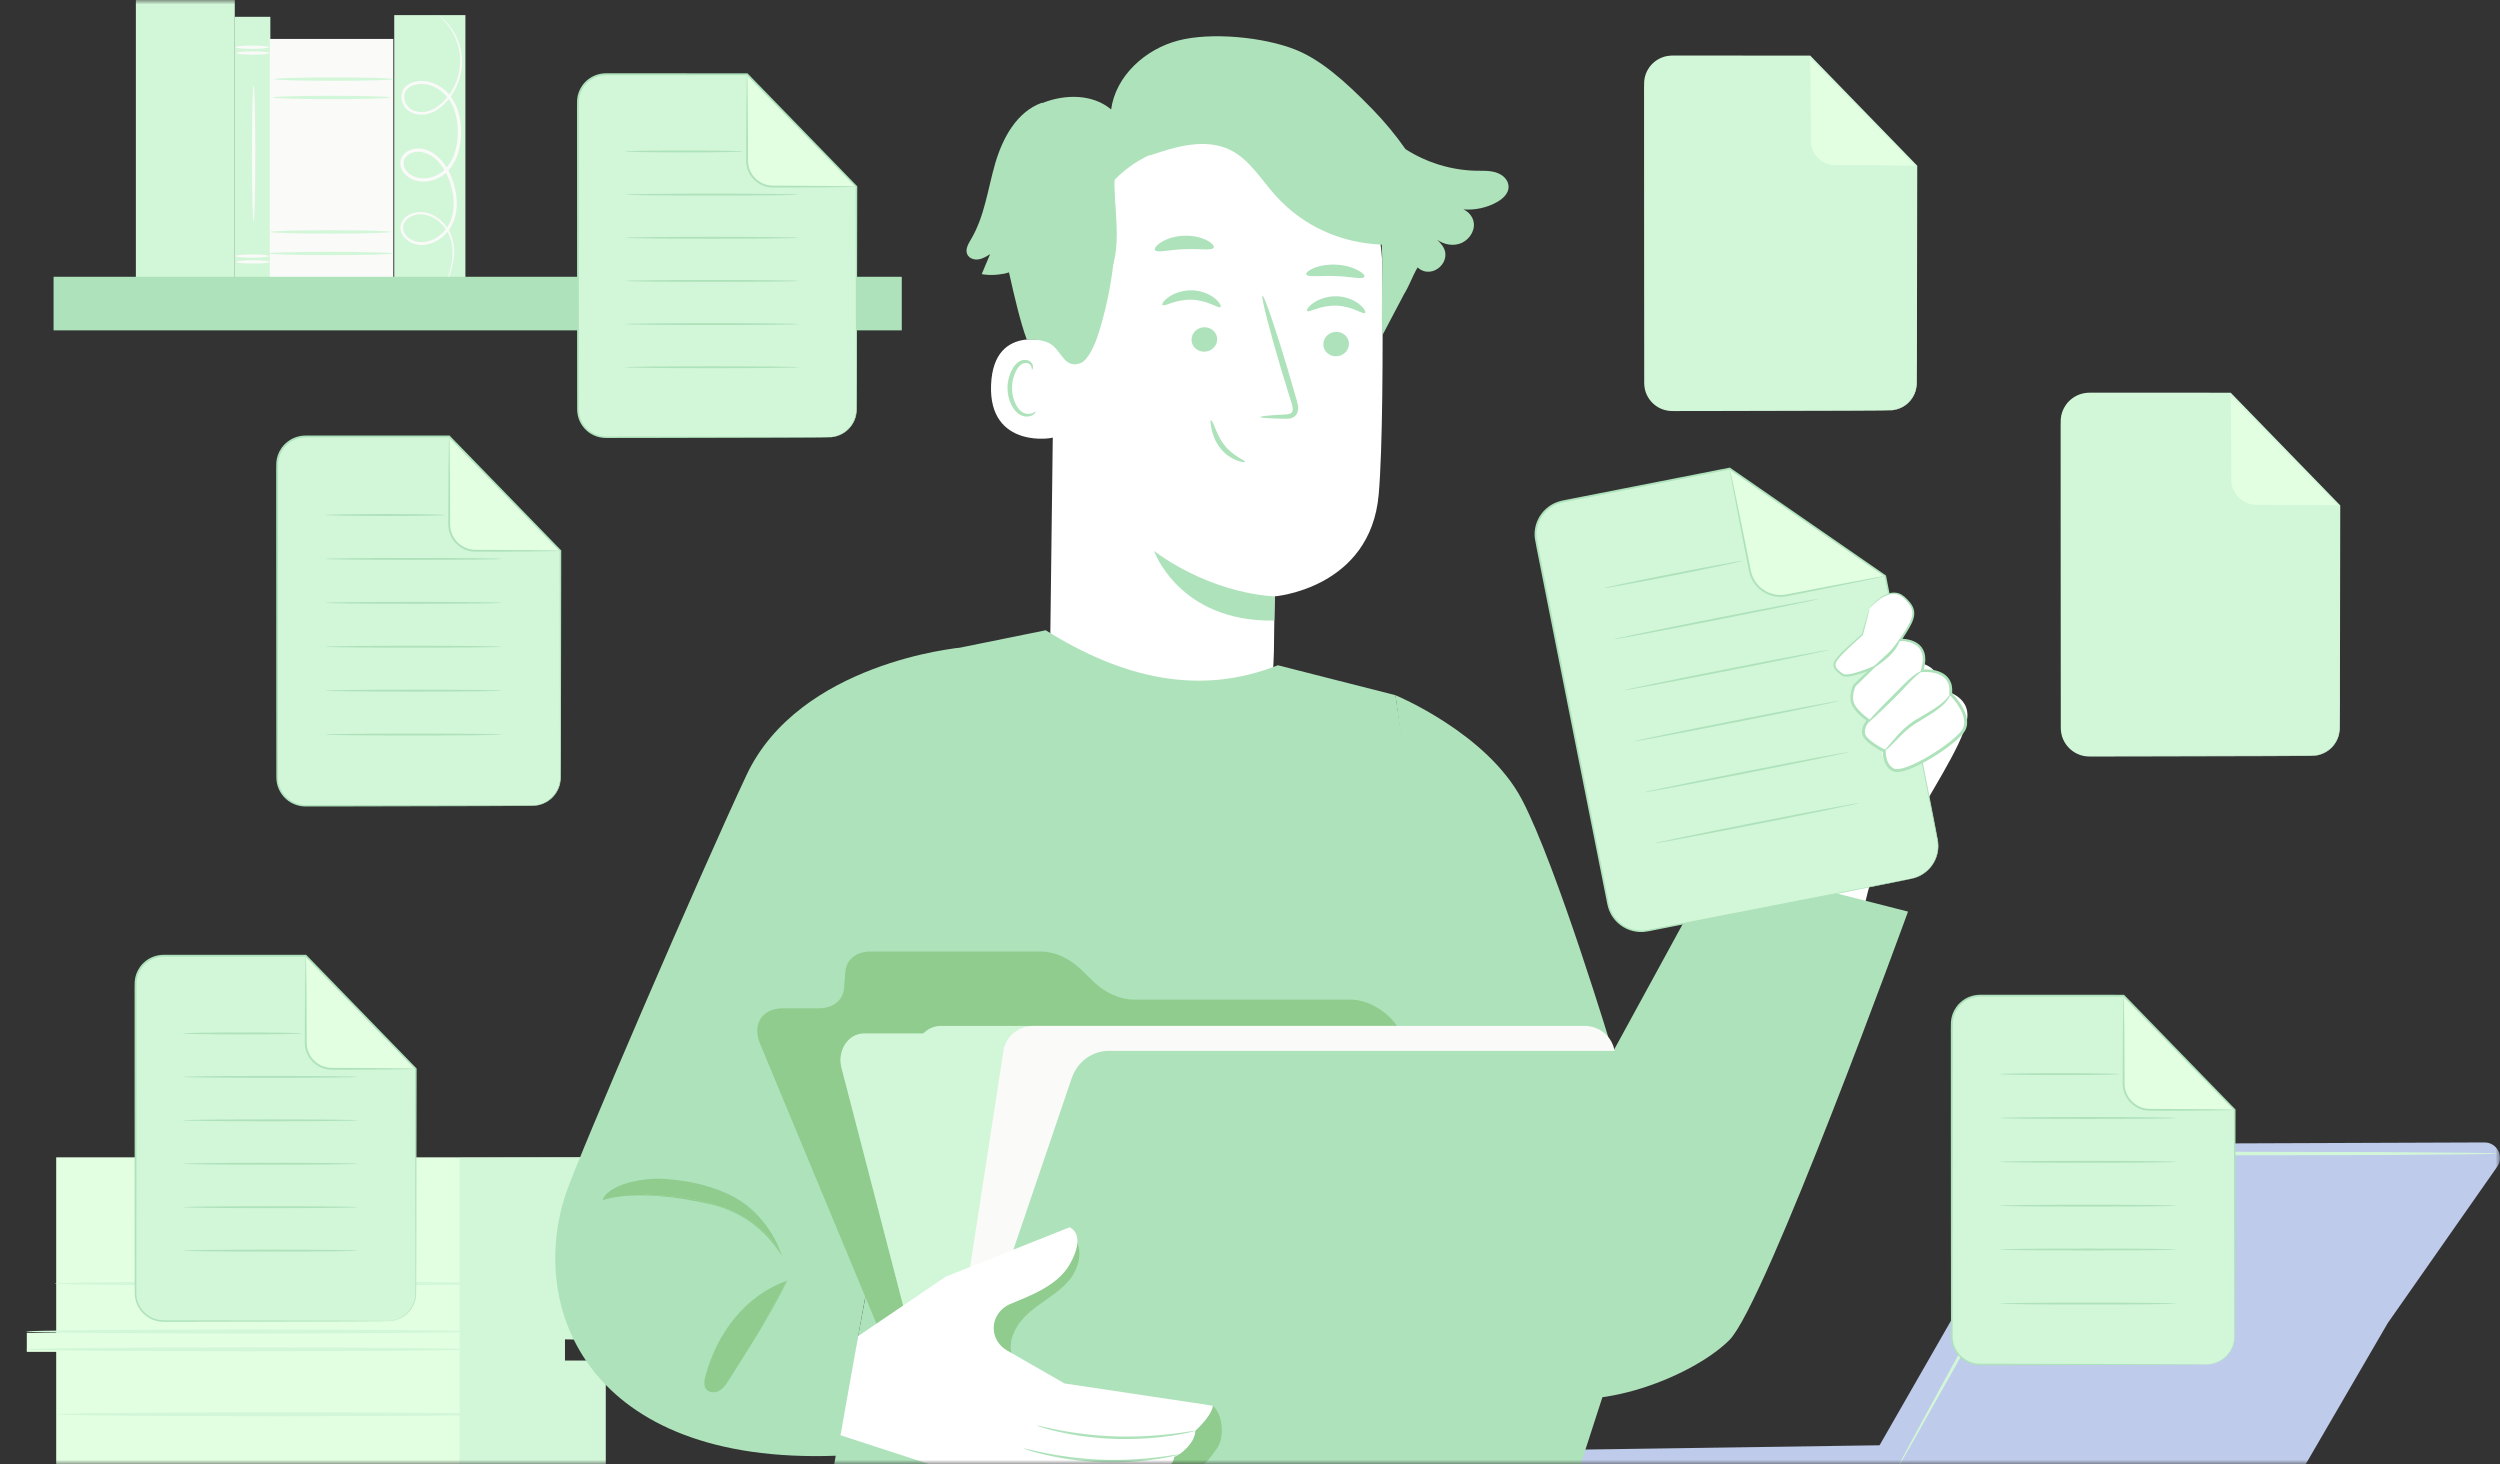 <svg width="280" height="164" viewBox="0 0 280 164" fill="none" xmlns="http://www.w3.org/2000/svg">
<rect x="0" y="0" width="280" height="164" fill="#333333" stroke="none"/>
<g clip-path="url(#clip0_2_587)">
<mask id="mask0_2_587" style="mask-type:luminance" maskUnits="userSpaceOnUse" x="0" y="0" width="280" height="164">
<path d="M280 0H0V164H280V0Z" fill="white"/>
</mask>
<g mask="url(#mask0_2_587)">
<path d="M258.904 84.648H234.013C232.293 84.648 230.899 83.258 230.899 81.543L230.898 47.191C230.898 45.476 232.293 44.086 234.013 44.086H249.799L262.018 56.644V81.543C262.018 83.258 260.624 84.648 258.904 84.648Z" fill="#D2F6D8"/>
<path d="M249.799 44.086V53.754C249.799 55.349 251.096 56.642 252.695 56.642L262.018 56.644L249.799 44.086Z" fill="#E2FFE1"/>
<path d="M249.926 54.602C249.926 54.602 249.803 56.947 252.48 57.718C252.581 57.747 252.684 57.768 252.787 57.787C254.004 58.004 262.018 59.425 262.018 59.241C262.018 59.043 262.018 56.644 262.018 56.644H252.695C252.695 56.644 250.367 56.564 249.926 54.602Z" fill="#D2F6D8"/>
<path d="M258.904 84.648C258.903 84.634 259.091 84.652 259.442 84.585C259.789 84.52 260.315 84.365 260.854 83.929C261.376 83.498 261.916 82.745 261.969 81.738C261.984 80.737 261.966 79.575 261.967 78.277C261.958 73.076 261.945 65.634 261.929 56.644L261.954 56.706C258.254 52.909 254.129 48.676 249.725 44.157L249.799 44.188C246.872 44.189 243.825 44.19 240.69 44.191C239.122 44.192 237.532 44.192 235.925 44.192C235.523 44.192 235.12 44.193 234.716 44.193C234.311 44.198 233.903 44.172 233.52 44.236C232.745 44.36 232.026 44.806 231.567 45.451C231.247 45.897 231.05 46.432 231.016 46.977C230.995 47.528 231.011 48.103 231.006 48.662C231.005 49.787 231.005 50.904 231.005 52.013C231.004 54.231 231.004 56.416 231.004 58.564C231.001 62.859 230.999 67.001 230.997 70.948C230.996 72.921 230.994 74.845 230.993 76.715C230.992 77.65 230.991 78.571 230.99 79.477C230.99 79.931 230.989 80.381 230.989 80.827C230.996 81.275 230.96 81.718 231.046 82.133C231.208 82.973 231.748 83.707 232.455 84.129C232.809 84.342 233.202 84.48 233.603 84.534C234.001 84.583 234.422 84.559 234.828 84.566C236.463 84.568 238.03 84.57 239.527 84.573C245.509 84.587 250.351 84.599 253.705 84.607C255.375 84.615 256.672 84.622 257.56 84.627C257.996 84.631 258.331 84.635 258.562 84.637C258.788 84.641 258.904 84.648 258.904 84.648C258.904 84.648 258.788 84.656 258.562 84.659C258.331 84.662 257.996 84.665 257.56 84.67C256.672 84.674 255.375 84.681 253.705 84.69C250.351 84.698 245.509 84.709 239.527 84.724C238.03 84.726 236.463 84.728 234.828 84.731C234.42 84.724 234.011 84.751 233.581 84.7C233.157 84.644 232.741 84.5 232.367 84.276C231.618 83.832 231.046 83.057 230.872 82.168C230.779 81.719 230.817 81.269 230.808 80.827C230.808 80.381 230.808 79.931 230.807 79.477C230.806 78.571 230.805 77.65 230.804 76.715C230.803 74.845 230.802 72.921 230.8 70.948C230.798 67.001 230.796 62.859 230.793 58.564C230.793 56.416 230.793 54.231 230.792 52.013C230.792 50.904 230.791 49.787 230.791 48.662C230.797 48.096 230.78 47.543 230.803 46.962C230.839 46.379 231.05 45.804 231.393 45.327C231.884 44.637 232.655 44.158 233.485 44.026C233.907 43.956 234.314 43.986 234.716 43.979C235.12 43.979 235.523 43.979 235.925 43.979C237.532 43.98 239.122 43.98 240.69 43.98C243.825 43.981 246.872 43.983 249.799 43.983H249.842L249.872 44.015C254.269 48.539 258.388 52.78 262.083 56.581L262.108 56.608V56.644C262.092 65.634 262.079 73.076 262.07 78.277C262.062 79.577 262.072 80.732 262.048 81.743C261.985 82.775 261.425 83.539 260.888 83.97C260.335 84.407 259.798 84.555 259.447 84.612C259.269 84.642 259.133 84.649 259.041 84.648C258.95 84.651 258.904 84.648 258.904 84.648Z" fill="#D2F6D8"/>
<path d="M262.018 56.644C262.018 56.651 261.936 56.658 261.779 56.665C261.599 56.67 261.371 56.677 261.092 56.685C260.467 56.693 259.611 56.705 258.567 56.718C257.492 56.725 256.224 56.732 254.821 56.741C254.115 56.741 253.374 56.742 252.606 56.742C251.812 56.727 250.997 56.364 250.442 55.729C250.162 55.414 249.954 55.044 249.831 54.653C249.7 54.266 249.684 53.842 249.694 53.468C249.696 52.703 249.698 51.966 249.7 51.262C249.709 49.863 249.716 48.599 249.723 47.527C249.737 46.486 249.749 45.633 249.757 45.009C249.765 44.731 249.772 44.504 249.777 44.325C249.784 44.168 249.791 44.086 249.799 44.086C249.806 44.086 249.814 44.168 249.82 44.325C249.826 44.504 249.832 44.731 249.84 45.009C249.848 45.633 249.86 46.486 249.874 47.527C249.881 48.599 249.889 49.863 249.897 51.262C249.9 51.966 249.901 52.703 249.904 53.468C249.854 54.223 250.072 54.999 250.602 55.588C251.119 56.178 251.873 56.517 252.613 56.533C253.378 56.537 254.116 56.541 254.821 56.544C256.224 56.553 257.492 56.561 258.567 56.568C259.611 56.582 260.467 56.593 261.092 56.602C261.371 56.61 261.599 56.617 261.779 56.622C261.936 56.629 262.018 56.636 262.018 56.644Z" fill="#D2F6D8"/>
<path d="M249.329 52.713C249.329 52.772 246.388 52.82 242.763 52.82C239.135 52.82 236.196 52.772 236.196 52.713C236.196 52.654 239.135 52.606 242.763 52.606C246.388 52.606 249.329 52.654 249.329 52.713Z" fill="#D2F6D8"/>
<path d="M255.559 57.536C255.559 57.594 251.224 57.642 245.878 57.642C240.53 57.642 236.196 57.595 236.196 57.536C236.196 57.477 240.53 57.429 245.878 57.429C251.224 57.429 255.559 57.477 255.559 57.536Z" fill="#D2F6D8"/>
<path d="M255.559 62.359C255.559 62.417 251.224 62.465 245.878 62.465C240.53 62.465 236.196 62.417 236.196 62.359C236.196 62.3 240.53 62.252 245.878 62.252C251.224 62.252 255.559 62.3 255.559 62.359Z" fill="#D2F6D8"/>
<path d="M255.559 67.181C255.559 67.24 251.224 67.288 245.878 67.288C240.53 67.288 236.196 67.24 236.196 67.181C236.196 67.122 240.53 67.075 245.878 67.075C251.224 67.075 255.559 67.122 255.559 67.181Z" fill="#D2F6D8"/>
<path d="M255.559 72.004C255.559 72.063 251.224 72.111 245.878 72.111C240.53 72.111 236.196 72.063 236.196 72.004C236.196 71.945 240.53 71.897 245.878 71.897C251.224 71.897 255.559 71.945 255.559 72.004Z" fill="#D2F6D8"/>
<path d="M255.559 77.953C255.559 78.011 251.224 78.059 245.878 78.059C240.53 78.059 236.196 78.012 236.196 77.953C236.196 77.894 240.53 77.846 245.878 77.846C251.224 77.846 255.559 77.894 255.559 77.953Z" fill="#D2F6D8"/>
<path d="M229.359 129.003L210.511 161.872L173.22 162.407C172.034 162.425 171.063 163.354 170.999 164.535L208.922 164.642L210.348 164.593L257.832 164.687L267.427 148.187L279.685 130.671C280.489 129.522 279.661 127.948 278.256 127.953L230.858 128.133C230.238 128.135 229.667 128.467 229.359 129.003Z" fill="#BFCBEA"/>
<path d="M279.691 129.198C279.691 129.206 279.615 129.214 279.464 129.222C279.287 129.228 279.067 129.236 278.798 129.246C278.174 129.256 277.317 129.271 276.234 129.289C273.967 129.307 270.756 129.333 266.804 129.364C258.808 129.382 247.825 129.406 235.694 129.433C234.935 129.433 234.18 129.433 233.43 129.432C232.717 129.378 232.072 129.69 231.703 130.245C230.988 131.53 230.284 132.796 229.592 134.041C228.203 136.538 226.865 138.948 225.588 141.245C223.032 145.824 220.729 149.95 218.787 153.43C216.85 156.864 215.277 159.654 214.166 161.624C213.626 162.561 213.199 163.301 212.888 163.841C212.75 164.071 212.638 164.259 212.546 164.411C212.467 164.539 212.422 164.602 212.415 164.598C212.408 164.593 212.438 164.523 212.504 164.388C212.585 164.229 212.684 164.034 212.806 163.794C213.098 163.244 213.499 162.49 214.006 161.534C215.086 159.547 216.615 156.732 218.497 153.267C220.414 149.774 222.688 145.63 225.211 141.032C226.48 138.732 227.811 136.318 229.19 133.815C229.886 132.56 230.594 131.284 231.313 129.989C231.751 129.289 232.641 128.896 233.43 128.964C234.18 128.964 234.935 128.964 235.694 128.964C247.825 128.991 258.808 129.015 266.804 129.032C270.756 129.064 273.967 129.089 276.234 129.107C277.317 129.125 278.174 129.14 278.798 129.151C279.067 129.16 279.287 129.168 279.464 129.174C279.615 129.182 279.691 129.19 279.691 129.198Z" fill="#D2F6D8"/>
<path d="M246.276 145.721C245.437 146.648 245.418 147.994 246.232 148.726C247.046 149.458 248.387 149.3 249.225 148.373C250.064 147.447 250.084 146.101 249.269 145.368C248.455 144.636 247.115 144.794 246.276 145.721Z" fill="white"/>
<path d="M6.294 129.622C6.294 129.978 6.294 149.278 6.294 149.278H3.003V151.412H6.294V164.567H67.819V152.597H63.261V149.99H67.819V146.078H69.844V144.3H67.439V129.622H6.294Z" fill="#E2FFE1"/>
<path d="M51.481 129.68V164.348H67.819V152.378H63.261V149.99L67.819 150.07V146.159L69.884 146.162L69.845 144.141L67.439 144.082V129.622L51.481 129.68Z" fill="#D2F6D8"/>
<path d="M52.645 151.129C52.645 151.25 41.512 151.347 27.782 151.347C14.047 151.347 2.916 151.25 2.916 151.129C2.916 151.009 14.047 150.912 27.782 150.912C41.512 150.912 52.645 151.009 52.645 151.129Z" fill="#D2F6D8"/>
<path d="M52.645 149.133C52.645 149.253 41.512 149.351 27.782 149.351C14.047 149.351 2.916 149.253 2.916 149.133C2.916 149.012 14.047 148.915 27.782 148.915C41.512 148.915 52.645 149.012 52.645 149.133Z" fill="#D2F6D8"/>
<path d="M55.839 143.76C55.839 143.88 44.706 143.977 30.975 143.977C17.24 143.977 6.11 143.88 6.11 143.76C6.11 143.639 17.24 143.541 30.975 143.541C44.706 143.541 55.839 143.639 55.839 143.76Z" fill="#D2F6D8"/>
<path d="M56.146 158.402C56.146 158.523 45.013 158.62 31.283 158.62C17.547 158.62 6.417 158.523 6.417 158.402C6.417 158.282 17.547 158.185 31.283 158.185C45.013 158.185 56.146 158.282 56.146 158.402Z" fill="#D2F6D8"/>
<path d="M211.6 45.954H187.284C185.604 45.954 184.242 44.595 184.242 42.92V9.363C184.242 7.687 185.604 6.329 187.284 6.329H202.705L214.642 18.596V42.92C214.642 44.595 213.28 45.954 211.6 45.954Z" fill="#D2F6D8"/>
<path d="M202.705 6.329V15.774C202.705 17.332 203.971 18.595 205.534 18.595L214.642 18.596L202.705 6.329Z" fill="#E2FFE1"/>
<path d="M202.829 16.602C202.829 16.602 202.71 18.893 205.325 19.646C205.423 19.674 205.524 19.695 205.625 19.713C206.814 19.925 214.642 21.313 214.642 21.134C214.642 20.94 214.642 18.596 214.642 18.596H205.534C205.534 18.596 203.26 18.519 202.829 16.602Z" fill="#D2F6D8"/>
<path d="M211.6 45.954C211.599 45.939 211.782 45.957 212.125 45.891C212.464 45.829 212.979 45.676 213.504 45.25C214.014 44.83 214.542 44.094 214.593 43.111C214.608 42.133 214.59 40.997 214.591 39.729C214.581 34.648 214.569 27.379 214.553 18.596L214.578 18.658C210.963 14.95 206.933 10.814 202.632 6.4L202.705 6.431C199.846 6.432 196.87 6.434 193.807 6.435C192.275 6.435 190.722 6.435 189.152 6.436C188.759 6.436 188.366 6.436 187.971 6.436C187.575 6.441 187.177 6.415 186.803 6.478C186.047 6.599 185.345 7.035 184.897 7.664C184.585 8.099 184.392 8.622 184.36 9.154C184.338 9.691 184.354 10.253 184.349 10.799C184.349 11.898 184.348 12.989 184.348 14.073C184.348 16.239 184.347 18.375 184.347 20.472C184.345 24.668 184.343 28.715 184.341 32.57C184.339 34.497 184.338 36.377 184.336 38.204C184.335 39.117 184.334 40.016 184.334 40.902C184.333 41.345 184.333 41.785 184.332 42.22C184.339 42.658 184.304 43.091 184.388 43.496C184.546 44.316 185.073 45.032 185.764 45.445C186.109 45.653 186.493 45.787 186.885 45.839C187.273 45.888 187.684 45.864 188.081 45.871C189.677 45.873 191.209 45.876 192.671 45.878C198.515 45.892 203.245 45.904 206.521 45.912C208.152 45.921 209.419 45.927 210.287 45.932C210.713 45.936 211.04 45.94 211.266 45.943C211.487 45.946 211.6 45.954 211.6 45.954C211.6 45.954 211.487 45.961 211.266 45.964C211.04 45.967 210.713 45.971 210.287 45.975C209.419 45.98 208.152 45.986 206.521 45.995C203.245 46.003 198.515 46.015 192.671 46.029C191.209 46.031 189.677 46.034 188.081 46.036C187.682 46.029 187.283 46.057 186.862 46.006C186.448 45.951 186.041 45.81 185.676 45.592C184.944 45.157 184.384 44.4 184.214 43.531C184.123 43.092 184.16 42.652 184.152 42.22C184.151 41.785 184.151 41.345 184.15 40.902C184.15 40.016 184.149 39.117 184.148 38.204C184.146 36.377 184.145 34.497 184.143 32.57C184.141 28.715 184.139 24.668 184.137 20.472C184.137 18.375 184.136 16.239 184.136 14.073C184.135 12.989 184.135 11.898 184.135 10.799C184.14 10.247 184.123 9.706 184.146 9.139C184.181 8.568 184.388 8.007 184.723 7.54C185.203 6.865 185.957 6.397 186.769 6.268C187.18 6.2 187.579 6.229 187.971 6.222C188.366 6.222 188.759 6.222 189.152 6.222C190.722 6.223 192.275 6.223 193.807 6.223C196.87 6.224 199.846 6.226 202.705 6.226H202.749L202.779 6.258C207.074 10.678 211.098 14.82 214.706 18.534L214.732 18.56V18.596C214.715 27.379 214.703 34.648 214.694 39.729C214.685 40.999 214.696 42.128 214.672 43.116C214.611 44.124 214.063 44.87 213.538 45.292C212.998 45.719 212.473 45.863 212.13 45.918C211.956 45.948 211.823 45.955 211.734 45.954C211.645 45.956 211.6 45.954 211.6 45.954Z" fill="#D2F6D8"/>
<path d="M214.642 18.596C214.642 18.604 214.561 18.611 214.408 18.618C214.231 18.623 214.009 18.63 213.738 18.638C213.125 18.646 212.289 18.657 211.27 18.671C210.22 18.678 208.981 18.685 207.611 18.694C206.921 18.694 206.197 18.695 205.448 18.695C204.671 18.681 203.875 18.326 203.331 17.705C203.058 17.397 202.855 17.035 202.734 16.652C202.606 16.275 202.59 15.859 202.6 15.494C202.602 14.747 202.604 14.027 202.606 13.339C202.615 11.973 202.623 10.739 202.629 9.691C202.643 8.674 202.655 7.841 202.663 7.231C202.671 6.96 202.678 6.739 202.684 6.562C202.691 6.409 202.698 6.329 202.705 6.329C202.712 6.329 202.719 6.409 202.727 6.562C202.732 6.739 202.738 6.96 202.747 7.231C202.755 7.841 202.767 8.674 202.781 9.691C202.787 10.739 202.795 11.973 202.804 13.339C202.806 14.027 202.808 14.747 202.81 15.494C202.762 16.232 202.975 16.988 203.492 17.564C203.996 18.14 204.732 18.47 205.454 18.486C206.201 18.49 206.923 18.493 207.612 18.497C208.981 18.506 210.22 18.514 211.27 18.52C212.289 18.534 213.125 18.546 213.738 18.555C214.009 18.563 214.231 18.569 214.408 18.575C214.561 18.582 214.642 18.589 214.642 18.596Z" fill="#D2F6D8"/>
<path d="M202.246 14.756C202.246 14.816 199.374 14.863 195.831 14.863C192.288 14.863 189.417 14.816 189.417 14.756C189.417 14.698 192.288 14.65 195.831 14.65C199.374 14.65 202.246 14.697 202.246 14.756Z" fill="#D2F6D8"/>
<path d="M208.332 19.468C208.332 19.527 204.098 19.575 198.875 19.575C193.651 19.575 189.417 19.527 189.417 19.468C189.417 19.409 193.651 19.361 198.875 19.361C204.098 19.361 208.332 19.409 208.332 19.468Z" fill="#D2F6D8"/>
<path d="M208.332 24.179C208.332 24.238 204.098 24.286 198.875 24.286C193.651 24.286 189.417 24.238 189.417 24.179C189.417 24.12 193.651 24.072 198.875 24.072C204.098 24.072 208.332 24.12 208.332 24.179Z" fill="#D2F6D8"/>
<path d="M208.332 28.89C208.332 28.949 204.098 28.997 198.875 28.997C193.651 28.997 189.417 28.949 189.417 28.891C189.417 28.832 193.651 28.784 198.875 28.784C204.098 28.784 208.332 28.832 208.332 28.89Z" fill="#D2F6D8"/>
<path d="M208.332 33.602C208.332 33.661 204.098 33.709 198.875 33.709C193.651 33.709 189.417 33.661 189.417 33.602C189.417 33.543 193.651 33.495 198.875 33.495C204.098 33.495 208.332 33.543 208.332 33.602Z" fill="#D2F6D8"/>
<path d="M208.333 39.412C208.333 39.472 204.098 39.519 198.875 39.519C193.651 39.519 189.417 39.472 189.417 39.412C189.417 39.354 193.651 39.306 198.875 39.306C204.098 39.306 208.333 39.354 208.333 39.412Z" fill="#D2F6D8"/>
<path d="M26.294 31.63H30.279V1.883H26.294V31.63Z" fill="#D2F6D8"/>
<path d="M26.459 5.936C26.459 6.039 27.295 6.123 28.326 6.123C29.358 6.123 30.194 6.039 30.194 5.936C30.194 5.832 29.358 5.748 28.326 5.748C27.295 5.748 26.459 5.832 26.459 5.936Z" fill="#FAFAF9"/>
<path d="M26.378 5.288C26.378 5.391 27.214 5.475 28.245 5.475C29.277 5.475 30.113 5.391 30.113 5.288C30.113 5.184 29.277 5.101 28.245 5.101C27.214 5.101 26.378 5.184 26.378 5.288Z" fill="#FAFAF9"/>
<path d="M26.459 29.33C26.459 29.434 27.295 29.517 28.326 29.517C29.358 29.517 30.194 29.434 30.194 29.33C30.194 29.227 29.358 29.143 28.326 29.143C27.295 29.143 26.459 29.227 26.459 29.33Z" fill="#FAFAF9"/>
<path d="M26.378 28.683C26.378 28.786 27.214 28.869 28.245 28.869C29.277 28.869 30.113 28.786 30.113 28.683C30.113 28.579 29.277 28.495 28.245 28.495C27.214 28.495 26.378 28.579 26.378 28.683Z" fill="#FAFAF9"/>
<path d="M28.407 24.797C28.511 24.797 28.595 21.39 28.595 17.188C28.595 12.985 28.511 9.578 28.407 9.578C28.304 9.578 28.22 12.985 28.22 17.188C28.22 21.39 28.304 24.797 28.407 24.797Z" fill="#FAFAF9"/>
<path d="M44.155 31.44H52.126V1.692H44.155V31.44Z" fill="#D2F6D8"/>
<path d="M49.884 31.821C49.89 31.824 49.922 31.769 49.977 31.659C50.034 31.55 50.111 31.385 50.204 31.164C50.386 30.721 50.642 30.054 50.783 29.147C50.91 28.255 50.946 27.058 50.317 25.874C50.005 25.294 49.532 24.74 48.904 24.32C48.278 23.909 47.459 23.645 46.608 23.779C46.185 23.85 45.767 24.027 45.421 24.326C45.075 24.616 44.82 25.083 44.85 25.58C44.871 26.078 45.159 26.529 45.532 26.841C45.906 27.156 46.385 27.372 46.891 27.417C47.902 27.535 48.95 27.11 49.716 26.391C50.51 25.684 50.994 24.626 51.118 23.532C51.248 22.432 51.073 21.294 50.704 20.214C50.331 19.134 49.724 18.068 48.75 17.315C48.267 16.945 47.666 16.678 47.029 16.639C46.394 16.584 45.712 16.786 45.238 17.272C45.003 17.514 44.844 17.852 44.829 18.203C44.812 18.553 44.927 18.892 45.103 19.175C45.461 19.749 46.072 20.116 46.712 20.27C48.015 20.549 49.373 20.035 50.223 19.097C51.081 18.156 51.463 16.924 51.591 15.748C51.71 14.564 51.621 13.373 51.248 12.276C50.883 11.183 50.162 10.2 49.189 9.634C48.237 9.059 47.033 8.87 46.022 9.304C45.521 9.507 45.077 9.967 44.992 10.517C44.892 11.053 45.04 11.602 45.355 12.016C46.023 12.856 47.168 12.995 48.04 12.724C48.937 12.449 49.624 11.848 50.158 11.225C51.235 9.953 51.701 8.448 51.748 7.145C51.795 5.829 51.431 4.723 51.012 3.913C50.586 3.098 50.103 2.561 49.759 2.228C49.583 2.064 49.444 1.944 49.344 1.872C49.246 1.797 49.194 1.762 49.19 1.767C49.138 1.805 50.06 2.362 50.881 3.979C51.272 4.781 51.603 5.864 51.538 7.136C51.474 8.396 51.003 9.844 49.957 11.053C49.438 11.647 48.775 12.206 47.958 12.447C47.168 12.691 46.145 12.533 45.603 11.829C45.342 11.485 45.221 11.012 45.307 10.578C45.381 10.137 45.717 9.787 46.154 9.605C47.039 9.23 48.137 9.394 49.011 9.93C49.905 10.456 50.565 11.357 50.909 12.392C51.258 13.425 51.342 14.575 51.225 15.708C51.101 16.834 50.733 17.989 49.947 18.846C49.186 19.692 47.937 20.154 46.796 19.905C46.238 19.77 45.715 19.451 45.422 18.978C45.113 18.513 45.123 17.906 45.51 17.527C45.882 17.143 46.46 16.957 47.004 17.008C47.558 17.041 48.087 17.271 48.529 17.607C49.418 18.289 50.008 19.301 50.365 20.329C50.724 21.369 50.893 22.457 50.774 23.491C50.659 24.525 50.221 25.491 49.491 26.151C48.785 26.821 47.828 27.209 46.924 27.109C46.048 27.036 45.193 26.369 45.139 25.566C45.112 25.169 45.307 24.79 45.605 24.533C45.901 24.272 46.276 24.106 46.653 24.04C47.422 23.91 48.18 24.14 48.775 24.52C49.37 24.907 49.828 25.427 50.133 25.975C50.748 27.085 50.743 28.252 50.638 29.127C50.523 30.02 50.291 30.689 50.134 31.137C49.97 31.584 49.87 31.815 49.884 31.821Z" fill="#FAFAF9"/>
<path d="M30.216 31.452H44.046V4.361H30.216V31.452Z" fill="#FAFAF9"/>
<path d="M30.69 8.863C30.69 8.966 33.688 9.05 37.384 9.05C41.081 9.05 44.078 8.966 44.078 8.863C44.078 8.759 41.081 8.676 37.384 8.676C33.688 8.676 30.69 8.759 30.69 8.863Z" fill="#D2F6D8"/>
<path d="M30.519 10.916C30.519 11.02 33.478 11.104 37.127 11.104C40.777 11.104 43.734 11.02 43.734 10.916C43.734 10.813 40.777 10.729 37.127 10.729C33.478 10.729 30.519 10.813 30.519 10.916Z" fill="#D2F6D8"/>
<path d="M30.075 28.39C30.075 28.493 33.191 28.577 37.033 28.577C40.877 28.577 43.992 28.493 43.992 28.39C43.992 28.287 40.877 28.203 37.033 28.203C33.191 28.203 30.075 28.287 30.075 28.39Z" fill="#D2F6D8"/>
<path d="M30.262 25.976C30.262 26.079 33.297 26.163 37.041 26.163C40.786 26.163 43.82 26.079 43.82 25.976C43.82 25.872 40.786 25.789 37.041 25.789C33.297 25.789 30.262 25.872 30.262 25.976Z" fill="#D2F6D8"/>
<path d="M15.217 31.249H26.294V3.05176e-05H15.217V31.249Z" fill="#D2F6D8"/>
<path d="M84.002 28.464C83.916 28.464 83.845 24.565 83.845 19.755C83.845 14.944 83.916 11.045 84.002 11.045C84.089 11.045 84.16 14.944 84.16 19.755C84.16 24.565 84.089 28.464 84.002 28.464Z" fill="#FAFAF9"/>
<path d="M101 37H6V31H101V37Z" fill="#AEE2BB"/>
<path d="M118.14 30.623L117.617 72.624C117.528 79.766 118.861 90.276 130.193 89.902C140 88.838 142.602 79.58 142.678 72.915C142.714 69.753 142.751 67.117 142.776 66.792C142.776 66.792 153.512 65.919 154.418 55.346C154.856 50.237 154.899 39.639 154.826 30.052C154.748 19.755 146.739 11.25 136.44 10.5L135.416 10.426C124.327 10.265 117.995 19.566 118.14 30.623Z" fill="white"/>
<path d="M142.776 66.792C142.776 66.792 136.058 66.696 129.255 61.712C129.255 61.712 132.06 69.688 142.721 69.505L142.776 66.792Z" fill="#AEE2BB"/>
<path d="M136.696 34.385C136.486 34.599 135.262 33.616 133.484 33.569C131.711 33.495 130.381 34.39 130.195 34.162C130.103 34.061 130.322 33.67 130.901 33.264C131.472 32.86 132.436 32.48 133.543 32.517C134.649 32.556 135.568 33 136.092 33.442C136.626 33.886 136.8 34.289 136.696 34.385Z" fill="#AEE2BB"/>
<path d="M136.322 38.049C136.293 38.806 135.627 39.406 134.834 39.391C134.043 39.375 133.422 38.751 133.451 37.994C133.479 37.237 134.146 36.637 134.938 36.651C135.731 36.666 136.351 37.292 136.322 38.049Z" fill="#AEE2BB"/>
<path d="M141.147 46.707C141.146 46.614 142.173 46.513 143.831 46.424C144.251 46.411 144.651 46.358 144.741 46.079C144.861 45.786 144.72 45.326 144.553 44.828C144.236 43.795 143.903 42.711 143.554 41.576C142.173 36.95 141.206 33.157 141.393 33.103C141.581 33.05 142.852 36.756 144.233 41.383C144.563 42.523 144.879 43.61 145.179 44.65C145.302 45.133 145.534 45.688 145.276 46.296C145.141 46.597 144.819 46.8 144.547 46.853C144.274 46.914 144.039 46.902 143.832 46.899C142.172 46.867 141.146 46.8 141.147 46.707Z" fill="#AEE2BB"/>
<path d="M135.941 27.725C135.769 28.118 134.347 27.822 132.644 27.909C130.939 27.96 129.541 28.371 129.343 27.993C129.256 27.812 129.521 27.451 130.1 27.1C130.674 26.75 131.571 26.443 132.594 26.401C133.615 26.36 134.53 26.594 135.126 26.896C135.727 27.198 136.016 27.538 135.941 27.725Z" fill="#AEE2BB"/>
<path d="M152.813 31.007C152.627 31.328 151.241 30.972 149.561 30.921C147.881 30.838 146.487 31.083 146.309 30.748C146.231 30.589 146.508 30.302 147.094 30.047C147.674 29.793 148.572 29.599 149.579 29.638C150.586 29.679 151.476 29.944 152.049 30.245C152.627 30.545 152.896 30.854 152.813 31.007Z" fill="#AEE2BB"/>
<path d="M118.433 38.522C118.258 38.431 111.298 35.841 111 43.092C110.702 50.344 118.065 49.146 118.086 48.939C118.107 48.732 118.433 38.522 118.433 38.522Z" fill="white"/>
<path d="M115.977 46.101C115.947 46.077 115.847 46.184 115.629 46.274C115.416 46.36 115.054 46.411 114.681 46.254C113.925 45.941 113.327 44.699 113.346 43.39C113.355 42.73 113.519 42.107 113.775 41.596C114.019 41.075 114.378 40.718 114.768 40.665C115.156 40.592 115.421 40.835 115.501 41.042C115.59 41.249 115.538 41.392 115.576 41.406C115.596 41.425 115.737 41.291 115.691 40.989C115.667 40.844 115.589 40.669 115.424 40.523C115.255 40.374 115.001 40.291 114.731 40.31C114.168 40.325 113.642 40.819 113.361 41.38C113.048 41.942 112.848 42.641 112.838 43.383C112.825 44.846 113.519 46.244 114.558 46.59C115.064 46.744 115.497 46.608 115.725 46.445C115.957 46.276 116.002 46.115 115.977 46.101Z" fill="#AEE2BB"/>
<path d="M139.431 51.728C139.51 51.545 138.085 51.12 137.083 49.787C136.583 49.131 136.294 48.416 136.077 47.893C135.865 47.367 135.704 47.036 135.626 47.061C135.552 47.084 135.57 47.44 135.687 48.013C135.808 48.579 136.056 49.389 136.623 50.134C137.181 50.887 137.93 51.336 138.481 51.552C139.036 51.776 139.411 51.79 139.431 51.728Z" fill="#AEE2BB"/>
<path d="M168.907 20.561C168.792 20.136 168.482 19.785 168.101 19.561C167.271 19.072 166.315 19.137 165.39 19.123C162.576 19.078 159.783 18.221 157.416 16.705C156.307 15.112 155.058 13.614 153.704 12.222C150.49 8.917 147.845 6.668 145.109 5.569C141.571 4.149 135.653 3.573 131.963 4.539C128.274 5.504 124.96 8.489 124.447 12.258C122.378 10.513 119.272 10.528 116.752 11.538L116.688 11.511C113.882 12.508 112.288 15.465 111.459 18.318C110.631 21.172 110.278 24.224 108.763 26.782C108.445 27.317 108.069 27.958 108.346 28.514C108.56 28.944 109.109 29.122 109.585 29.052C110.062 28.982 110.484 28.719 110.892 28.463C110.578 29.21 110.266 29.957 109.952 30.704C110.968 30.881 112.019 30.799 113.005 30.501C113.601 33.17 114.312 36.218 115.001 38.026C116.175 38.023 117.249 38.107 117.972 38.755C118.955 39.637 119.395 41.294 121.028 40.665C121.859 40.345 122.618 38.606 122.896 37.761C124.743 32.157 125.356 26.155 124.688 20.294C125.851 19.059 127.254 18.049 128.796 17.338L128.67 17.451C131.634 16.424 134.986 15.415 137.798 16.802C139.979 17.878 141.261 20.135 142.892 21.936C145.983 25.348 150.151 27.203 154.759 27.401C154.915 30.378 154.664 34.586 154.821 37.563L157.333 32.794L157.335 32.818C157.541 32.469 157.711 32.117 157.875 31.764L157.932 31.657L157.931 31.643C158.193 31.078 158.441 30.51 158.771 29.95L158.8 29.976C160.418 31.398 162.802 29.223 161.526 27.488C161.273 27.144 160.97 26.837 160.624 26.584C161.363 27.276 162.465 27.608 163.435 27.311C164.405 27.014 165.157 26.035 165.073 25.028C165.015 24.34 164.522 23.724 163.899 23.453C165.206 23.553 166.542 23.269 167.681 22.622C168.428 22.197 169.161 21.497 168.907 20.561Z" fill="#AEE2BB"/>
<path d="M127.786 13.472C127.807 13.499 127.341 13.751 126.722 14.442C126.107 15.13 125.419 16.326 125.093 17.954C124.927 18.763 124.822 19.668 124.822 20.642C124.818 21.616 124.897 22.659 124.971 23.758C125.043 24.857 125.122 26.018 125.051 27.226C125.015 27.829 124.943 28.443 124.812 29.056C124.678 29.658 124.519 30.313 124.063 30.831C123.7 31.253 123.093 31.44 122.566 31.332C122.036 31.239 121.564 30.958 121.219 30.574C120.537 29.78 120.366 28.772 120.197 27.884L120.42 27.911C120.056 28.709 119.683 29.498 119.129 30.127C118.585 30.76 117.831 31.18 117.065 31.248C116.684 31.282 116.299 31.221 115.972 31.057C115.638 30.895 115.395 30.618 115.229 30.327C115.07 30.03 114.987 29.704 115.004 29.389C115.022 29.075 115.144 28.777 115.344 28.567L115.457 28.667C114.638 29.596 113.775 30.095 113.178 30.371C112.877 30.51 112.635 30.593 112.472 30.645C112.307 30.694 112.221 30.714 112.219 30.707C112.216 30.7 112.299 30.667 112.458 30.606C112.616 30.541 112.85 30.447 113.143 30.299C113.722 30.003 114.558 29.491 115.342 28.569L115.454 28.669C115.098 29.046 115.077 29.709 115.384 30.241C115.539 30.503 115.762 30.749 116.056 30.886C116.349 31.029 116.699 31.083 117.047 31.047C117.751 30.978 118.453 30.585 118.962 29.983C119.484 29.381 119.846 28.614 120.205 27.814L120.358 27.475L120.428 27.842C120.598 28.728 120.779 29.695 121.402 30.411C121.71 30.755 122.143 31.009 122.607 31.09C123.072 31.179 123.562 31.027 123.879 30.664C124.278 30.216 124.441 29.597 124.57 29.004C124.699 28.406 124.772 27.805 124.808 27.212C124.881 26.024 124.808 24.871 124.743 23.772C124.675 22.674 124.603 21.626 124.616 20.64C124.625 19.653 124.741 18.737 124.922 17.916C125.275 16.268 126.003 15.057 126.65 14.377C127.303 13.695 127.786 13.472 127.786 13.472Z" fill="#AEE2BB"/>
<path d="M160.601 23.763C160.603 23.766 160.575 23.791 160.515 23.835C160.444 23.887 160.357 23.95 160.251 24.028C160.135 24.114 159.988 24.215 159.801 24.315C159.618 24.42 159.409 24.547 159.156 24.654C158.171 25.12 156.591 25.584 154.615 25.468C152.659 25.358 150.31 24.667 148.214 23.111C146.094 21.592 144.235 19.353 142.714 16.791C141.942 15.51 141.313 14.197 140.62 12.984C139.931 11.771 139.171 10.649 138.25 9.764C137.34 8.875 136.282 8.217 135.193 7.915C134.651 7.754 134.103 7.718 133.582 7.73C133.058 7.757 132.563 7.863 132.106 8.012C131.191 8.318 130.454 8.822 129.894 9.34C129.333 9.863 128.955 10.415 128.697 10.888C128.215 11.861 128.188 12.484 128.15 12.474C128.145 12.473 128.148 12.436 128.158 12.363C128.172 12.276 128.188 12.169 128.208 12.039C128.26 11.756 128.382 11.345 128.611 10.845C128.861 10.356 129.233 9.784 129.799 9.24C130.362 8.7 131.11 8.173 132.049 7.847C132.518 7.688 133.029 7.573 133.571 7.539C134.112 7.52 134.686 7.555 135.248 7.717C136.38 8.021 137.473 8.694 138.409 9.601C139.357 10.503 140.135 11.644 140.831 12.865C141.533 14.085 142.162 15.395 142.927 16.664C144.436 19.208 146.269 21.421 148.348 22.927C150.406 24.469 152.699 25.162 154.627 25.294C156.569 25.43 158.13 25.001 159.116 24.566C160.109 24.125 160.581 23.733 160.601 23.763Z" fill="#AEE2BB"/>
<path d="M161.566 19.116C161.575 19.13 161.439 19.223 161.185 19.38C160.935 19.541 160.55 19.739 160.059 19.95C159.57 20.166 158.963 20.366 158.276 20.534C157.585 20.69 156.812 20.805 155.995 20.836C155.177 20.857 154.398 20.791 153.699 20.68C153.002 20.556 152.384 20.395 151.881 20.211C151.378 20.032 150.981 19.858 150.721 19.714C150.457 19.574 150.316 19.49 150.324 19.474C150.345 19.433 150.93 19.733 151.937 20.045C152.438 20.205 153.049 20.346 153.735 20.455C154.423 20.552 155.186 20.609 155.987 20.588C156.788 20.558 157.545 20.452 158.226 20.311C158.902 20.159 159.504 19.979 159.993 19.788C160.977 19.412 161.543 19.075 161.566 19.116Z" fill="#AEE2BB"/>
<path d="M152.893 35.052C152.682 35.266 151.458 34.283 149.681 34.236C147.907 34.162 146.578 35.057 146.391 34.829C146.299 34.728 146.519 34.337 147.098 33.931C147.669 33.528 148.633 33.147 149.739 33.184C150.845 33.224 151.765 33.667 152.288 34.109C152.822 34.553 152.996 34.957 152.893 35.052Z" fill="#AEE2BB"/>
<path d="M151.082 38.563C151.053 39.32 150.387 39.92 149.594 39.905C148.802 39.89 148.182 39.266 148.211 38.509C148.239 37.752 148.905 37.151 149.697 37.166C150.49 37.181 151.111 37.807 151.082 38.563Z" fill="#AEE2BB"/>
<path d="M217.347 77.233C217.347 74.16 214.403 74.16 214.403 74.16C213.281 72.69 212.02 73.225 212.02 73.225L207.252 76.431C206.551 77.633 201.924 82.175 201.924 82.175C200.662 81.24 200.662 79.37 199.15 77.099C197.638 74.828 194.213 75.095 194.213 75.095C194.213 75.095 196.876 81.106 197.157 84.846C197.438 88.587 195.109 99.02 195.109 99.02L208.587 102.797C208.587 102.797 209.437 97.073 210.948 96.611C212.765 96.055 213.777 93.381 213.777 93.381C215.742 89.412 219.731 83.645 220.292 80.706C220.853 77.767 217.347 77.233 217.347 77.233Z" fill="white"/>
<path d="M117.121 70.589C125.706 75.968 134.357 77.991 143.119 74.508L156.291 77.862L169.25 164.189L93.269 164.847L97.013 144.797L106.433 72.757L117.121 70.589Z" fill="#AEE2BB"/>
<path d="M156.291 77.862C156.291 77.862 166.535 82.104 170.445 89.534C174.355 96.964 180.64 117.819 180.64 117.819L192.215 96.623L213.699 102.099C213.699 102.099 197.708 146.079 193.693 150.083C189.298 154.466 177.32 158.886 171.455 155.475C165.59 152.064 164.397 139.116 164.397 139.116L156.291 77.862Z" fill="#AEE2BB"/>
<path d="M156.997 113.969C156.938 113.969 156.89 110.135 156.89 105.406C156.89 100.676 156.938 96.842 156.997 96.842C157.057 96.842 157.104 100.676 157.104 105.406C157.104 110.135 157.057 113.969 156.997 113.969Z" fill="#AEE2BB"/>
<path d="M161.008 82.795C161.037 82.808 160.83 83.342 160.508 84.209C160.185 85.076 159.757 86.28 159.339 87.626C158.921 88.974 158.592 90.208 158.367 91.105C158.142 92.002 158.01 92.559 157.978 92.553C157.964 92.55 157.979 92.407 158.019 92.151C158.057 91.894 158.125 91.525 158.22 91.071C158.408 90.163 158.714 88.916 159.134 87.563C159.554 86.21 160.008 85.01 160.367 84.154C160.546 83.726 160.699 83.383 160.813 83.15C160.925 82.916 160.994 82.79 161.008 82.795Z" fill="#AEE2BB"/>
<path d="M105.042 105.084L107.42 72.557C107.42 72.557 89.535 74.211 83.617 86.791C78.63 97.393 64.864 129.289 63.39 133.653C59.066 146.457 65.821 164.061 93.668 163.041L96.843 145.634L105.042 105.084Z" fill="#AEE2BB"/>
<path d="M85.017 149.263C85.011 149.259 85.061 149.152 85.163 148.951C85.276 148.733 85.427 148.442 85.617 148.075C86.03 147.3 86.61 146.212 87.323 144.875C87.504 144.537 87.695 144.184 87.893 143.816C88.095 143.452 88.327 143.055 88.711 142.768C89.093 142.482 89.595 142.364 90.086 142.374C90.581 142.38 91.075 142.486 91.568 142.613C92.556 142.873 93.567 143.239 94.561 143.742C95.056 143.994 95.547 144.286 95.998 144.654L96.163 144.798C96.228 144.855 96.281 144.946 96.304 145.018C96.357 145.17 96.38 145.318 96.394 145.466C96.424 145.761 96.421 146.055 96.414 146.349C96.37 147.525 96.224 148.658 96.077 149.751C95.926 150.843 95.759 151.893 95.591 152.891C95.255 154.888 94.918 156.679 94.63 158.182C94.338 159.668 94.1 160.878 93.931 161.738C93.851 162.143 93.787 162.465 93.74 162.704C93.696 162.925 93.675 163.042 93.668 163.041C93.66 163.04 93.667 162.921 93.697 162.697C93.727 162.474 93.778 162.146 93.849 161.723C94.001 160.86 94.216 159.646 94.481 158.154C94.75 156.648 95.071 154.855 95.397 152.859C95.558 151.861 95.722 150.812 95.869 149.723C96.013 148.633 96.157 147.502 96.2 146.343C96.207 146.054 96.21 145.766 96.181 145.487C96.169 145.349 96.145 145.211 96.104 145.093C96.081 145.029 96.059 144.993 96.019 144.955L95.862 144.818C95.43 144.464 94.951 144.176 94.465 143.928C93.49 143.432 92.49 143.064 91.518 142.804C91.032 142.675 90.551 142.57 90.083 142.562C89.617 142.55 89.163 142.656 88.816 142.911C88.469 143.165 88.241 143.538 88.037 143.896C87.835 144.261 87.641 144.612 87.456 144.947C86.718 146.271 86.117 147.348 85.69 148.115C85.485 148.473 85.322 148.758 85.201 148.971C85.087 149.166 85.024 149.266 85.017 149.263Z" fill="#AEE2BB"/>
<path d="M72.085 133.811C72.086 133.803 72.158 133.801 72.296 133.804C72.458 133.81 72.656 133.818 72.896 133.827C73.417 133.852 74.17 133.897 75.1 133.982C76.029 134.069 77.136 134.2 78.348 134.454C79.558 134.705 80.875 135.096 82.168 135.715C83.454 136.343 84.599 137.102 85.528 137.926C86.445 138.761 87.155 139.65 87.568 140.497C87.985 141.34 88.158 142.096 88.186 142.618C88.225 142.877 88.194 143.083 88.198 143.219C88.194 143.357 88.188 143.428 88.181 143.428C88.157 143.428 88.165 143.138 88.103 142.627C88.05 142.115 87.858 141.382 87.433 140.566C87.013 139.747 86.305 138.886 85.397 138.073C84.476 137.271 83.344 136.527 82.074 135.908C80.801 135.297 79.504 134.906 78.306 134.646C77.108 134.384 76.009 134.238 75.084 134.133C74.16 134.028 73.409 133.961 72.89 133.91C72.651 133.884 72.454 133.864 72.293 133.847C72.156 133.83 72.085 133.818 72.085 133.811Z" fill="#AEE2BB"/>
<path d="M91.221 132.168C91.247 132.179 91.083 132.67 90.776 133.448C90.47 134.227 90.014 135.289 89.49 136.451C88.979 137.584 88.517 138.609 88.148 139.426C87.806 140.188 87.592 140.659 87.564 140.648C87.537 140.637 87.701 140.146 88.008 139.368C88.314 138.589 88.771 137.527 89.295 136.364C89.805 135.232 90.267 134.208 90.637 133.39C90.978 132.628 91.192 132.157 91.221 132.168Z" fill="#AEE2BB"/>
<path d="M101.118 106.568C101.059 106.568 101.011 104.506 101.011 101.963C101.011 99.419 101.059 97.358 101.118 97.358C101.177 97.358 101.225 99.419 101.225 101.963C101.225 104.506 101.177 106.568 101.118 106.568Z" fill="#AEE2BB"/>
<path d="M79.885 155.935C79.593 155.935 79.312 155.837 79.124 155.616C78.787 155.219 78.877 154.624 79.011 154.121C80.289 149.347 83.442 145.111 88.104 143.455C88.028 143.576 87.959 143.698 87.893 143.816C87.695 144.184 87.504 144.537 87.323 144.875C86.61 146.212 86.03 147.3 85.617 148.075C85.525 148.254 85.441 148.416 85.366 148.559C84.156 150.59 82.911 152.52 81.649 154.534C81.364 154.989 81.062 155.46 80.601 155.737C80.39 155.864 80.133 155.935 79.885 155.935Z" fill="#8FCC8D"/>
<path d="M85.366 148.559C85.44 148.416 85.524 148.254 85.617 148.075C86.03 147.3 86.61 146.212 87.323 144.875C87.504 144.537 87.695 144.184 87.893 143.816C87.959 143.698 88.028 143.576 88.104 143.455C88.13 143.446 88.155 143.437 88.181 143.428C87.271 145.263 86.33 146.942 85.366 148.559Z" fill="#8FCC8D"/>
<path d="M87.406 140.189C86.98 139.436 86.335 138.66 85.528 137.926C84.599 137.102 83.454 136.343 82.168 135.715C80.875 135.095 79.558 134.705 78.348 134.454C77.136 134.2 76.029 134.069 75.1 133.982C74.17 133.897 73.417 133.852 72.896 133.827C72.655 133.818 72.458 133.81 72.296 133.804C72.256 133.803 72.222 133.803 72.194 133.803C72.123 133.803 72.086 133.805 72.085 133.811C72.085 133.818 72.156 133.83 72.293 133.847C72.446 133.863 72.632 133.883 72.855 133.906C72.466 133.888 72.078 133.878 71.694 133.878C70.182 133.878 68.731 134.03 67.495 134.416C67.816 133.364 69.504 132.625 70.972 132.317C71.858 132.131 72.753 132.012 73.654 132.012C73.851 132.012 74.049 132.018 74.246 132.03C77.055 132.199 79.885 132.784 82.344 134.148C84.617 135.407 86.498 137.733 87.406 140.189Z" fill="#8FCC8D"/>
<path d="M87.561 140.644C85.617 137.538 82.785 135.569 79.299 134.809C77.43 134.402 75.118 134.012 72.855 133.906C72.632 133.883 72.446 133.863 72.293 133.847C72.156 133.83 72.085 133.818 72.085 133.81C72.086 133.805 72.123 133.803 72.194 133.803C72.222 133.803 72.256 133.803 72.296 133.804C72.458 133.81 72.656 133.817 72.896 133.827C73.417 133.852 74.17 133.897 75.1 133.982C76.029 134.069 77.136 134.2 78.348 134.454C79.558 134.705 80.875 135.095 82.168 135.715C83.454 136.343 84.599 137.102 85.528 137.926C86.335 138.66 86.981 139.436 87.406 140.189C87.461 140.339 87.513 140.489 87.561 140.639C87.561 140.641 87.561 140.644 87.561 140.644Z" fill="#8FCC8D"/>
<path d="M87.564 140.648L87.561 140.645C87.561 140.643 87.561 140.642 87.561 140.64C87.562 140.643 87.562 140.645 87.564 140.648Z" fill="#8FCC8D"/>
<path d="M98.487 92.716C98.472 92.719 98.415 92.536 98.323 92.203C98.235 91.869 98.092 91.389 97.898 90.804C97.512 89.633 96.864 88.05 95.91 86.428C94.951 84.807 93.877 83.474 93.037 82.569C92.619 82.115 92.268 81.758 92.018 81.519C91.77 81.277 91.637 81.138 91.647 81.126C91.657 81.116 91.808 81.234 92.074 81.458C92.343 81.678 92.711 82.022 93.147 82.465C94.021 83.349 95.125 84.683 96.094 86.319C97.058 87.958 97.691 89.568 98.042 90.758C98.219 91.354 98.341 91.842 98.404 92.183C98.471 92.524 98.501 92.713 98.487 92.716Z" fill="#AEE2BB"/>
<path d="M105.055 164.834L85.127 116.894C84.218 114.706 85.358 112.933 87.675 112.933H91.685C93.32 112.933 94.436 112.035 94.541 110.632L94.674 108.869C94.78 107.466 95.897 106.568 97.534 106.568H116.586C118.071 106.568 119.748 107.308 120.997 108.514L122.544 110.008C123.792 111.213 125.468 111.954 126.952 111.954H151.217C153.534 111.954 156.128 113.727 157.011 115.915L176.767 164.834H105.055Z" fill="#AEE2BB"/>
<path d="M126.676 164.834H105.055L105.018 164.745L96.924 145.273L96.918 145.26L85.127 116.894C84.916 116.385 84.815 115.899 84.814 115.453C84.811 113.978 85.897 112.933 87.675 112.933H91.685C93.32 112.933 94.436 112.035 94.541 110.632L94.674 108.869C94.78 107.466 95.897 106.568 97.534 106.568H116.586C118.071 106.568 119.748 107.308 120.997 108.514L122.544 110.008C123.792 111.213 125.468 111.954 126.952 111.954H151.217C153.163 111.954 155.304 113.205 156.463 114.901H105.431C104.635 114.901 103.92 115.231 103.411 115.756H96.748C95.004 115.756 93.751 117.67 94.246 119.579L101.761 148.553L105.326 162.445C105.354 162.556 105.388 162.665 105.427 162.77L105.159 164.507L105.055 164.813L124.126 164.819C124.976 164.831 125.826 164.833 126.676 164.834Z" fill="#8FCC8D"/>
<path d="M101.761 148.553L94.246 119.579C93.751 117.67 95.004 115.756 96.748 115.756H155.66C156.825 115.756 157.848 116.637 158.169 117.914L169.109 161.525C169.59 163.441 168.821 164.589 167.075 164.567L107.802 164.585C106.653 164.571 105.648 163.702 105.326 162.445L101.761 148.553Z" fill="#D2F6D8"/>
<path d="M105.833 163.523L102.631 117.894C102.518 116.276 103.804 114.901 105.431 114.901H166.47V163.523H105.833Z" fill="#D2F6D8"/>
<path d="M105.15 164.567L112.412 117.528C112.747 115.995 114.13 114.901 115.731 114.901H177.479C179.918 114.901 181.561 117.344 180.596 119.537L167.263 162.585L105.15 164.567Z" fill="#FAFAF9"/>
<path d="M105.055 164.813L120.031 120.758C120.655 118.922 122.324 117.695 124.196 117.695H187.853C189.905 117.695 191.351 119.788 190.696 121.81L176.767 164.834L105.055 164.813Z" fill="#AEE2BB"/>
<path d="M106.355 156.764C106.338 155.635 106.548 154.474 106.875 153.395L106.355 156.764Z" fill="#D2F6D8"/>
<path d="M106.901 159.382C106.531 158.572 106.368 157.678 106.355 156.764L106.875 153.395C106.88 153.378 106.885 153.362 106.889 153.346C107.775 150.455 109.407 147.801 111.561 145.675L106.901 159.382Z" fill="#D2F6D8"/>
<path d="M128.872 164.82L124.127 164.819C119.845 164.759 115.595 164.467 111.577 162.981C109.986 162.392 108.375 161.609 107.391 160.231C107.198 159.96 107.036 159.677 106.901 159.382L111.561 145.675C112.501 144.746 113.542 143.919 114.663 143.216C116.649 141.972 119.047 140.922 119.908 138.747L120.238 138.506C121.43 139.899 120.857 142.128 119.647 143.506C118.437 144.884 116.742 145.733 115.349 146.926C113.955 148.119 112.812 149.95 113.319 151.71C113.772 153.281 115.357 154.22 116.855 154.886C121.018 156.736 125.574 157.696 130.131 157.696C130.862 157.696 131.593 157.671 132.322 157.621C133.43 157.546 135.833 157.437 135.833 157.437C136.981 158.385 137.17 161.003 136.305 162.213C135.362 163.53 134.845 164.343 133.28 164.768C133.28 164.768 130.882 164.801 128.872 164.82Z" fill="#8FCC8D"/>
<path d="M135.833 157.437L119.231 154.948L112.785 151.25C111.935 150.763 111.354 149.891 111.303 148.916L111.3 148.861C111.25 147.642 111.997 146.533 113.125 146.059C115.17 145.2 118.409 144.057 119.791 141.644C121.776 138.175 119.791 137.456 119.791 137.456L105.926 142.982L96.112 149.642L94.137 160.748L107.831 165.208C107.831 165.208 123.09 166.065 127.301 165.594C131.512 165.123 131.512 163.168 131.512 163.168C132.293 162.924 133.874 161.54 133.874 160.25C135.917 158.339 135.833 157.437 135.833 157.437Z" fill="white"/>
<path d="M114.598 162.217C114.603 162.198 114.847 162.246 115.282 162.347C115.715 162.453 116.347 162.592 117.129 162.747C118.691 163.06 120.875 163.384 123.304 163.482C125.735 163.574 127.937 163.42 129.52 163.229C130.311 163.135 130.952 163.045 131.392 162.974C131.834 162.906 132.081 162.878 132.084 162.897C132.088 162.916 131.849 162.981 131.413 163.082C130.977 163.186 130.339 163.306 129.546 163.426C127.962 163.669 125.743 163.856 123.293 163.763C120.844 163.666 118.647 163.307 117.087 162.942C116.306 162.761 115.679 162.591 115.253 162.453C114.825 162.319 114.592 162.235 114.598 162.217Z" fill="#AEE2BB"/>
<path d="M116.114 159.658C116.119 159.639 116.367 159.687 116.808 159.79C117.248 159.896 117.89 160.035 118.684 160.187C120.273 160.496 122.492 160.801 124.96 160.879C127.429 160.952 129.664 160.787 131.271 160.59C132.074 160.494 132.724 160.402 133.171 160.33C133.619 160.261 133.869 160.231 133.873 160.25C133.878 160.269 133.635 160.335 133.192 160.437C132.749 160.543 132.102 160.665 131.297 160.788C129.69 161.036 127.439 161.234 124.952 161.16C122.465 161.082 120.231 160.743 118.644 160.382C117.85 160.204 117.213 160.035 116.78 159.896C116.345 159.76 116.108 159.676 116.114 159.658Z" fill="#AEE2BB"/>
<path d="M214.035 98.426L184.535 104.235C182.497 104.637 180.518 103.314 180.115 101.282L172.051 60.57C171.648 58.537 172.974 56.564 175.013 56.163L193.721 52.479L211.151 64.509L216.997 94.019C217.399 96.052 216.073 98.025 214.035 98.426Z" fill="#D2F6D8"/>
<path d="M193.721 52.479L195.991 63.937C196.365 65.827 198.206 67.057 200.101 66.684L211.151 64.509L193.721 52.479Z" fill="#E2FFE1"/>
<path d="M196.341 64.912C196.341 64.912 196.746 67.72 200.1 68.009C200.226 68.02 200.353 68.021 200.479 68.019C201.973 67.992 211.804 67.806 211.761 67.589C211.715 67.353 211.151 64.509 211.151 64.509L200.102 66.686C200.102 66.686 197.324 67.135 196.341 64.912Z" fill="#D2F6D8"/>
<path d="M214.035 98.426C214.035 98.426 214.088 98.408 214.194 98.379C214.301 98.354 214.458 98.309 214.658 98.228C215.055 98.071 215.644 97.764 216.181 97.121C216.7 96.489 217.166 95.469 216.992 94.26C216.776 93.069 216.483 91.697 216.179 90.158C214.95 83.998 213.19 75.18 211.064 64.527L211.1 64.583C205.825 60.946 199.942 56.891 193.663 52.563L193.741 52.579C190.273 53.263 186.662 53.975 182.946 54.708C181.089 55.074 179.205 55.446 177.3 55.821C176.823 55.915 176.345 56.009 175.867 56.103C175.388 56.205 174.899 56.268 174.457 56.435C173.562 56.765 172.81 57.466 172.415 58.342C172.138 58.949 172.029 59.634 172.119 60.292C172.222 60.952 172.376 61.628 172.501 62.293C172.765 63.626 173.027 64.949 173.287 66.264C173.807 68.892 174.32 71.483 174.823 74.028C175.83 79.118 176.8 84.028 177.725 88.706C178.187 91.045 178.637 93.326 179.074 95.542C179.293 96.649 179.508 97.742 179.72 98.817C179.826 99.354 179.932 99.887 180.036 100.416C180.149 100.944 180.211 101.479 180.412 101.954C180.803 102.916 181.62 103.664 182.562 104C183.033 104.171 183.534 104.242 184.025 104.212C184.511 104.178 185.002 104.051 185.486 103.964C187.423 103.585 189.282 103.222 191.056 102.874C198.15 101.492 203.892 100.373 207.865 99.599C209.848 99.217 211.388 98.921 212.438 98.719C212.958 98.621 213.355 98.546 213.628 98.495C213.896 98.445 214.035 98.426 214.035 98.426C214.035 98.426 213.899 98.46 213.632 98.516C213.36 98.573 212.964 98.654 212.446 98.761C211.397 98.972 209.86 99.281 207.881 99.68C203.911 100.47 198.174 101.612 191.085 103.023C189.312 103.374 187.454 103.742 185.518 104.126C185.032 104.214 184.553 104.341 184.035 104.38C183.522 104.412 182.996 104.339 182.503 104.161C181.516 103.81 180.66 103.03 180.248 102.022C180.034 101.515 179.973 100.973 179.858 100.451C179.754 99.922 179.648 99.389 179.54 98.852C179.327 97.777 179.11 96.686 178.89 95.578C178.449 93.363 177.996 91.082 177.531 88.744C176.603 84.067 175.628 79.158 174.618 74.068C174.113 71.524 173.6 68.933 173.078 66.305C172.817 64.99 172.555 63.667 172.291 62.334C172.164 61.663 172.015 61.009 171.906 60.318C171.812 59.622 171.927 58.897 172.219 58.254C172.637 57.327 173.434 56.584 174.382 56.236C174.86 56.056 175.35 55.996 175.825 55.894C176.304 55.8 176.782 55.706 177.258 55.612C179.163 55.237 181.048 54.866 182.905 54.501C186.621 53.77 190.233 53.06 193.702 52.378L193.744 52.37L193.78 52.395C200.053 56.73 205.931 60.793 211.202 64.436L211.232 64.457L211.239 64.492C213.335 75.151 215.069 83.974 216.281 90.138C216.577 91.68 216.861 93.047 217.071 94.25C217.239 95.486 216.756 96.52 216.223 97.156C215.671 97.803 215.071 98.104 214.668 98.254C214.465 98.331 214.305 98.372 214.197 98.392C214.09 98.417 214.035 98.426 214.035 98.426Z" fill="#AEE2BB"/>
<path d="M211.151 64.509C211.153 64.516 211.056 64.543 210.872 64.587C210.666 64.632 210.397 64.692 210.062 64.766C209.333 64.918 208.318 65.129 207.075 65.388C205.806 65.645 204.304 65.948 202.64 66.284C201.803 66.449 200.926 66.622 200.016 66.802C199.077 66.968 198.033 66.729 197.23 66.11C196.828 65.804 196.496 65.416 196.259 64.984C196.015 64.558 195.897 64.065 195.821 63.618C195.644 62.711 195.472 61.837 195.309 61.002C194.989 59.34 194.699 57.84 194.455 56.572C194.223 55.327 194.033 54.311 193.897 53.581C193.839 53.244 193.792 52.973 193.756 52.766C193.726 52.579 193.714 52.48 193.721 52.479C193.728 52.477 193.755 52.573 193.798 52.758C193.844 52.963 193.904 53.231 193.979 53.565C194.132 54.292 194.343 55.303 194.603 56.542C194.861 57.808 195.166 59.305 195.503 60.964C195.67 61.798 195.845 62.672 196.027 63.577C196.108 64.038 196.214 64.474 196.446 64.883C196.669 65.288 196.982 65.652 197.36 65.941C198.117 66.523 199.097 66.749 199.982 66.595C200.89 66.421 201.766 66.252 202.602 66.091C204.269 65.772 205.773 65.484 207.046 65.24C208.294 65.009 209.313 64.82 210.046 64.684C210.383 64.626 210.655 64.58 210.863 64.544C211.051 64.514 211.15 64.502 211.151 64.509Z" fill="#AEE2BB"/>
<path d="M195.189 62.813C195.201 62.871 191.726 63.603 187.429 64.45C183.13 65.296 179.637 65.935 179.625 65.877C179.614 65.82 183.088 65.087 187.387 64.24C191.684 63.394 195.177 62.755 195.189 62.813Z" fill="#AEE2BB"/>
<path d="M203.706 67.074C203.717 67.132 198.589 68.191 192.253 69.439C185.915 70.687 180.769 71.651 180.757 71.593C180.746 71.535 185.873 70.477 192.211 69.229C198.547 67.981 203.695 67.016 203.706 67.074Z" fill="#AEE2BB"/>
<path d="M204.838 72.79C204.85 72.848 199.721 73.906 193.385 75.154C187.047 76.402 181.901 77.367 181.89 77.309C181.878 77.251 187.005 76.193 193.344 74.945C199.68 73.697 204.827 72.732 204.838 72.79Z" fill="#AEE2BB"/>
<path d="M183.022 83.025C183.01 82.967 188.139 81.909 194.475 80.661C200.813 79.413 205.959 78.448 205.97 78.506C205.982 78.564 200.854 79.622 194.516 80.87C188.181 82.118 183.033 83.083 183.022 83.025Z" fill="#AEE2BB"/>
<path d="M207.102 84.222C207.114 84.279 201.986 85.338 195.65 86.586C189.311 87.834 184.166 88.799 184.154 88.741C184.143 88.683 189.27 87.624 195.608 86.376C201.944 85.128 207.091 84.163 207.102 84.222Z" fill="#AEE2BB"/>
<path d="M208.235 89.937C208.246 89.995 203.118 91.054 196.782 92.301C190.444 93.55 185.298 94.514 185.287 94.457C185.275 94.399 190.402 93.34 196.74 92.092C203.076 90.844 208.223 89.88 208.235 89.937Z" fill="#AEE2BB"/>
<path d="M209.395 68.13C209.395 68.13 211.573 65.38 213.251 66.918C214.929 68.456 214.445 69.247 212.849 71.678C212.849 71.678 216.411 71.491 215.269 75.139C215.269 75.139 218.818 74.748 218.477 77.732C218.477 77.732 221.156 80.347 219.762 82.032C218.369 83.717 213.315 86.76 212.038 86.237C210.761 85.713 210.752 83.91 210.752 83.91C210.752 83.91 209.233 83.228 208.814 82.431C208.394 81.633 209.114 80.515 209.114 80.515C209.114 80.515 207.834 79.211 207.517 78.847C207.2 78.483 207.69 76.791 207.69 76.791L209.734 74.813C209.734 74.813 206.92 76.033 206.334 75.568C205.748 75.103 205.086 74.7 205.714 73.852C206.341 73.004 208.574 71.105 208.574 71.105L209.395 68.13Z" fill="white"/>
<path d="M211.036 84.118C211.004 84.083 211.382 83.684 211.958 83.002C212.537 82.335 213.356 81.346 214.558 80.627C215.734 79.91 216.814 79.332 217.48 78.754C218.16 78.194 218.426 77.703 218.476 77.732C218.511 77.742 218.309 78.298 217.64 78.932C216.989 79.58 215.892 80.21 214.739 80.913C213.581 81.604 212.767 82.529 212.135 83.164C211.51 83.808 211.066 84.154 211.036 84.118Z" fill="#AEE2BB"/>
<path d="M209.065 81.041C208.999 80.975 210.307 79.566 211.986 77.896C212.829 77.073 213.551 76.274 214.173 75.784C214.785 75.283 215.252 75.1 215.269 75.139C215.293 75.185 214.885 75.432 214.332 75.964C213.769 76.482 213.077 77.303 212.225 78.135C210.546 79.805 209.131 81.107 209.065 81.041Z" fill="#AEE2BB"/>
<path d="M209.734 74.813C209.668 74.729 210.476 74.089 211.372 73.238C212.284 72.391 212.729 71.487 212.815 71.521C212.912 71.542 212.565 72.592 211.609 73.48C210.676 74.365 209.782 74.876 209.734 74.813Z" fill="#AEE2BB"/>
<path d="M209.395 68.121C209.402 68.123 209.389 68.192 209.359 68.324C209.322 68.476 209.276 68.666 209.219 68.903C209.081 69.436 208.889 70.175 208.646 71.115L208.64 71.136L208.623 71.152C208.211 71.512 207.75 71.926 207.25 72.395C206.766 72.868 206.182 73.377 205.731 74.013C205.632 74.173 205.558 74.353 205.577 74.527C205.595 74.701 205.703 74.864 205.851 75.007C205.996 75.151 206.174 75.281 206.352 75.42C206.499 75.546 206.694 75.544 206.92 75.532C207.808 75.428 208.743 75.065 209.68 74.678L210.339 74.407L209.831 74.902C209.187 75.529 208.503 76.196 207.794 76.887L207.825 76.843C207.567 77.473 207.403 78.271 207.72 78.907C208.074 79.54 208.703 80.073 209.332 80.545L209.471 80.649L209.359 80.78C208.914 81.305 208.599 82.132 209.18 82.644C209.699 83.179 210.409 83.592 211.111 83.96L210.871 84.092L210.875 84.053L210.876 84.041V84.044C210.918 84.094 210.781 83.927 210.973 84.189C211.432 83.972 211.106 84.099 211.206 84.064V84.067L211.202 84.144L211.204 84.31C211.209 84.421 211.219 84.534 211.236 84.644C211.267 84.866 211.326 85.084 211.412 85.288C211.5 85.49 211.619 85.677 211.774 85.828C211.928 85.976 212.119 86.109 212.302 86.13C212.719 86.176 213.202 86.025 213.648 85.866C214.101 85.699 214.546 85.491 214.985 85.266C215.817 84.837 216.61 84.35 217.364 83.831C218.112 83.308 218.841 82.759 219.445 82.128C219.754 81.816 219.956 81.471 219.986 81.061C220.023 80.659 219.922 80.248 219.767 79.865C219.447 79.098 218.921 78.416 218.366 77.836L218.315 77.783L218.319 77.704C218.339 77.303 218.357 76.891 218.199 76.538C218.06 76.184 217.805 75.891 217.482 75.693C216.829 75.302 216.011 75.229 215.286 75.274L215.081 75.287L215.13 75.086C215.184 74.864 215.247 74.645 215.293 74.427C215.307 74.208 215.37 73.988 215.344 73.775C215.358 73.343 215.218 72.934 214.977 72.62C214.474 71.985 213.593 71.791 212.857 71.793L212.619 71.793L212.746 71.6C213.171 70.956 213.584 70.345 213.893 69.735C214.041 69.429 214.156 69.118 214.184 68.811C214.215 68.504 214.139 68.209 214.002 67.951C213.71 67.451 213.291 67.013 212.882 66.738C212.447 66.473 211.95 66.483 211.55 66.602C210.739 66.858 210.23 67.344 209.894 67.636C209.726 67.789 209.606 67.915 209.523 67.997C209.442 68.082 209.401 68.123 209.395 68.121C209.39 68.118 209.424 68.065 209.496 67.974C209.57 67.882 209.682 67.747 209.844 67.585C210.003 67.42 210.212 67.226 210.482 67.023C210.75 66.82 211.084 66.606 211.51 66.47C211.927 66.333 212.481 66.307 212.968 66.592C213.08 66.674 213.193 66.756 213.309 66.841C213.41 66.937 213.513 67.035 213.618 67.135C213.813 67.349 214.026 67.57 214.177 67.857C214.332 68.137 214.426 68.48 214.396 68.828C214.369 69.176 214.247 69.512 214.096 69.832C213.783 70.47 213.374 71.086 212.955 71.737L212.844 71.544C213.26 71.534 213.672 71.589 214.085 71.721C214.492 71.853 214.902 72.084 215.192 72.452C215.479 72.816 215.638 73.297 215.627 73.768C215.655 74.007 215.592 74.237 215.577 74.476C215.53 74.708 215.466 74.938 215.409 75.173L215.253 74.985C216.042 74.933 216.885 74.993 217.642 75.433C218.013 75.655 218.326 76.006 218.49 76.424C218.674 76.843 218.657 77.3 218.635 77.741L218.588 77.609C219.18 78.224 219.717 78.91 220.069 79.741C220.238 80.155 220.357 80.614 220.315 81.093C220.296 81.333 220.218 81.564 220.117 81.786C219.988 81.993 219.852 82.197 219.689 82.356C219.053 83.022 218.317 83.574 217.557 84.108C216.792 84.636 215.988 85.129 215.141 85.566C214.693 85.796 214.237 86.009 213.765 86.182C213.291 86.345 212.811 86.519 212.252 86.463C211.661 86.338 211.314 85.883 211.104 85.42C211.004 85.183 210.94 84.939 210.905 84.692C210.886 84.569 210.875 84.446 210.871 84.323L210.869 84.136L210.874 84.038L210.876 84.019L210.877 84.013C210.977 83.977 210.651 84.103 211.111 83.886C211.304 84.147 211.167 83.981 211.209 84.031V84.045L211.207 84.077L211.202 84.125L211.18 84.373L210.963 84.258C210.229 83.868 209.522 83.464 208.94 82.863C208.801 82.707 208.665 82.53 208.593 82.31C208.521 82.093 208.524 81.864 208.565 81.655C208.655 81.233 208.86 80.884 209.121 80.57L209.147 80.804C208.488 80.299 207.858 79.779 207.446 79.047C207.252 78.663 207.215 78.234 207.258 77.843C207.3 77.446 207.403 77.077 207.557 76.719L207.568 76.696L207.589 76.675C208.303 75.99 208.992 75.328 209.64 74.706L209.79 74.929C208.824 75.316 207.901 75.674 206.938 75.778C206.71 75.795 206.408 75.788 206.203 75.608C206.029 75.469 205.848 75.335 205.685 75.17C205.524 75.011 205.375 74.8 205.352 74.549C205.331 74.298 205.434 74.077 205.547 73.897C206.048 73.213 206.625 72.736 207.125 72.26C207.635 71.798 208.105 71.393 208.527 71.04L208.504 71.076C208.778 70.139 208.993 69.403 209.149 68.873C209.22 68.641 209.278 68.455 209.324 68.307C209.365 68.181 209.389 68.118 209.395 68.121Z" fill="#AEE2BB"/>
<path d="M59.595 90.244H34.216C32.462 90.244 31.04 88.826 31.04 87.078V52.052C31.04 50.303 32.462 48.886 34.216 48.886H50.312L62.771 61.69V87.078C62.771 88.826 61.349 90.244 59.595 90.244Z" fill="#D2F6D8"/>
<path d="M50.312 48.886V58.743C50.312 60.37 51.633 61.688 53.265 61.688L62.771 61.69L50.312 48.886Z" fill="#E2FFE1"/>
<path d="M50.442 59.608C50.442 59.608 50.316 61.999 53.046 62.785C53.148 62.815 53.254 62.837 53.359 62.855C54.6 63.077 62.771 64.526 62.771 64.339C62.771 64.136 62.771 61.69 62.771 61.69H53.265C53.265 61.69 50.891 61.609 50.442 59.608Z" fill="#D2F6D8"/>
<path d="M59.595 90.244C59.595 90.229 59.786 90.248 60.144 90.18C60.498 90.114 61.035 89.956 61.584 89.51C62.116 89.072 62.667 88.303 62.721 87.277C62.737 86.256 62.719 85.071 62.719 83.748C62.71 78.444 62.698 70.857 62.681 61.69L62.707 61.752C58.934 57.881 54.728 53.564 50.238 48.956L50.312 48.988C47.328 48.989 44.22 48.99 41.024 48.991C39.425 48.991 37.805 48.992 36.166 48.992C35.756 48.992 35.345 48.992 34.933 48.992C34.52 48.998 34.104 48.971 33.714 49.037C32.923 49.163 32.189 49.619 31.721 50.276C31.394 50.731 31.193 51.277 31.159 51.834C31.136 52.395 31.152 52.981 31.148 53.551C31.147 54.698 31.147 55.837 31.147 56.968C31.146 59.23 31.146 61.458 31.145 63.648C31.143 68.026 31.141 72.251 31.139 76.275C31.138 78.287 31.136 80.248 31.135 82.155C31.134 83.108 31.133 84.047 31.132 84.972C31.132 85.434 31.131 85.893 31.131 86.347C31.138 86.805 31.101 87.256 31.189 87.68C31.355 88.537 31.905 89.285 32.627 89.716C32.987 89.934 33.389 90.073 33.799 90.129C34.205 90.179 34.633 90.155 35.047 90.161C36.713 90.164 38.312 90.166 39.838 90.169C45.938 90.183 50.876 90.194 54.295 90.202C55.997 90.211 57.32 90.218 58.225 90.222C58.67 90.227 59.011 90.231 59.247 90.233C59.477 90.237 59.595 90.244 59.595 90.244C59.595 90.244 59.477 90.252 59.247 90.255C59.011 90.258 58.67 90.261 58.225 90.266C57.32 90.27 55.997 90.277 54.295 90.286C50.876 90.293 45.938 90.305 39.838 90.32C38.312 90.322 36.713 90.324 35.047 90.327C34.63 90.32 34.214 90.348 33.776 90.295C33.344 90.238 32.919 90.091 32.539 89.863C31.776 89.41 31.192 88.621 31.015 87.714C30.921 87.257 30.959 86.798 30.95 86.347C30.95 85.893 30.949 85.434 30.949 84.972C30.948 84.047 30.947 83.108 30.946 82.155C30.945 80.248 30.944 78.287 30.942 76.275C30.94 72.251 30.938 68.026 30.936 63.648C30.935 61.458 30.934 59.23 30.934 56.968C30.934 55.837 30.933 54.698 30.933 53.551C30.939 52.975 30.922 52.41 30.945 51.819C30.982 51.224 31.197 50.639 31.546 50.152C32.047 49.449 32.833 48.961 33.679 48.826C34.107 48.756 34.523 48.785 34.933 48.779C35.345 48.779 35.756 48.779 36.166 48.779C37.805 48.779 39.425 48.779 41.024 48.78C44.22 48.781 47.328 48.782 50.312 48.783H50.355L50.385 48.814C54.868 53.428 59.069 57.751 62.835 61.627L62.86 61.654V61.69C62.845 70.857 62.832 78.444 62.823 83.748C62.814 85.073 62.825 86.251 62.8 87.282C62.737 88.334 62.165 89.113 61.618 89.553C61.054 89.998 60.507 90.15 60.149 90.207C59.967 90.238 59.829 90.245 59.735 90.244C59.642 90.246 59.595 90.244 59.595 90.244Z" fill="#AEE2BB"/>
<path d="M62.771 61.69C62.771 61.697 62.687 61.704 62.527 61.711C62.343 61.717 62.112 61.723 61.827 61.731C61.19 61.739 60.317 61.751 59.252 61.764C58.156 61.771 56.863 61.779 55.432 61.787C54.712 61.787 53.957 61.788 53.174 61.789C52.365 61.773 51.535 61.403 50.968 60.756C50.684 60.435 50.471 60.058 50.346 59.66C50.213 59.266 50.196 58.833 50.207 58.452C50.209 57.672 50.211 56.92 50.213 56.202C50.221 54.776 50.229 53.487 50.236 52.394C50.25 51.331 50.261 50.462 50.27 49.827C50.278 49.542 50.285 49.312 50.29 49.129C50.297 48.969 50.304 48.886 50.312 48.886C50.319 48.886 50.326 48.969 50.333 49.129C50.338 49.312 50.345 49.542 50.353 49.827C50.362 50.462 50.373 51.331 50.387 52.394C50.394 53.487 50.402 54.776 50.41 56.202C50.412 56.92 50.414 57.672 50.416 58.452C50.408 58.847 50.425 59.221 50.549 59.596C50.667 59.966 50.865 60.316 51.13 60.615C51.657 61.217 52.426 61.562 53.18 61.579C53.961 61.583 54.714 61.587 55.432 61.59C56.863 61.599 58.156 61.607 59.252 61.614C60.317 61.628 61.19 61.639 61.827 61.648C62.112 61.656 62.343 61.663 62.527 61.668C62.687 61.675 62.771 61.682 62.771 61.69Z" fill="#AEE2BB"/>
<path d="M49.832 57.682C49.832 57.741 46.834 57.789 43.137 57.789C39.439 57.789 36.442 57.741 36.442 57.682C36.442 57.623 39.439 57.575 43.137 57.575C46.834 57.575 49.832 57.623 49.832 57.682Z" fill="#AEE2BB"/>
<path d="M56.185 62.599C56.185 62.658 51.765 62.706 46.314 62.706C40.861 62.706 36.442 62.658 36.442 62.599C36.442 62.54 40.861 62.492 46.314 62.492C51.765 62.492 56.185 62.54 56.185 62.599Z" fill="#AEE2BB"/>
<path d="M56.185 67.517C56.185 67.576 51.765 67.624 46.314 67.624C40.861 67.624 36.442 67.576 36.442 67.517C36.442 67.458 40.861 67.41 46.314 67.41C51.765 67.41 56.185 67.458 56.185 67.517Z" fill="#AEE2BB"/>
<path d="M56.185 72.434C56.185 72.494 51.765 72.541 46.314 72.541C40.861 72.541 36.442 72.494 36.442 72.434C36.442 72.375 40.861 72.328 46.314 72.328C51.765 72.328 56.185 72.375 56.185 72.434Z" fill="#AEE2BB"/>
<path d="M56.185 77.352C56.185 77.411 51.765 77.459 46.314 77.459C40.861 77.459 36.442 77.411 36.442 77.352C36.442 77.293 40.861 77.245 46.314 77.245C51.765 77.245 56.185 77.293 56.185 77.352Z" fill="#AEE2BB"/>
<path d="M56.185 82.269C56.185 82.329 51.765 82.376 46.314 82.376C40.861 82.376 36.442 82.329 36.442 82.269C36.442 82.21 40.861 82.162 46.314 82.162C51.765 82.162 56.185 82.21 56.185 82.269Z" fill="#AEE2BB"/>
<path d="M43.43 147.96H18.321C16.586 147.96 15.18 146.557 15.18 144.827V110.175C15.18 108.445 16.586 107.042 18.321 107.042H34.245L46.572 119.71V144.827C46.572 146.557 45.165 147.96 43.43 147.96Z" fill="#D2F6D8"/>
<path d="M34.245 107.042L34.245 116.795C34.245 118.404 35.553 119.708 37.167 119.708L46.572 119.71L34.245 107.042Z" fill="#E2FFE1"/>
<path d="M34.374 117.651C34.374 117.651 34.25 120.016 36.95 120.794C37.052 120.823 37.156 120.845 37.26 120.863C38.488 121.082 46.572 122.516 46.572 122.331C46.572 122.13 46.572 119.71 46.572 119.71H37.167C37.167 119.71 34.818 119.63 34.374 117.651Z" fill="#D2F6D8"/>
<path d="M43.43 147.96C43.429 147.945 43.619 147.963 43.973 147.896C44.323 147.83 44.854 147.674 45.398 147.233C45.924 146.799 46.469 146.039 46.522 145.024C46.538 144.014 46.52 142.841 46.52 141.532C46.511 136.286 46.498 128.779 46.482 119.71L46.507 119.772C42.775 115.942 38.613 111.671 34.172 107.114L34.245 107.144C31.293 107.146 28.219 107.147 25.057 107.148C23.475 107.148 21.872 107.148 20.25 107.149C19.845 107.149 19.438 107.149 19.03 107.149C18.622 107.155 18.21 107.128 17.825 107.193C17.043 107.318 16.317 107.769 15.854 108.419C15.531 108.869 15.332 109.409 15.298 109.959C15.276 110.514 15.292 111.095 15.287 111.659C15.287 112.793 15.286 113.92 15.286 115.038C15.286 117.276 15.285 119.48 15.285 121.647C15.283 125.979 15.281 130.158 15.278 134.139C15.277 136.13 15.276 138.071 15.274 139.957C15.273 140.899 15.272 141.829 15.271 142.743C15.271 143.201 15.271 143.655 15.27 144.104C15.277 144.556 15.241 145.003 15.328 145.422C15.491 146.27 16.036 147.01 16.75 147.436C17.106 147.651 17.504 147.79 17.909 147.844C18.31 147.895 18.734 147.87 19.144 147.877C20.792 147.88 22.374 147.882 23.884 147.884C29.919 147.898 34.803 147.91 38.186 147.918C39.87 147.926 41.179 147.933 42.074 147.938C42.515 147.942 42.852 147.946 43.086 147.948C43.313 147.952 43.43 147.96 43.43 147.96C43.43 147.96 43.313 147.967 43.086 147.97C42.852 147.973 42.515 147.976 42.074 147.981C41.179 147.985 39.87 147.992 38.186 148.001C34.803 148.009 29.919 148.02 23.884 148.035C22.374 148.037 20.792 148.039 19.144 148.042C18.732 148.035 18.32 148.063 17.886 148.011C17.459 147.954 17.038 147.809 16.662 147.583C15.907 147.135 15.329 146.354 15.154 145.457C15.061 145.004 15.098 144.55 15.09 144.104C15.089 143.655 15.089 143.201 15.088 142.743C15.087 141.829 15.086 140.899 15.086 139.957C15.084 138.071 15.083 136.13 15.081 134.139C15.079 130.158 15.077 125.979 15.075 121.647C15.074 119.48 15.074 117.276 15.073 115.038C15.073 113.92 15.073 112.793 15.073 111.659C15.078 111.088 15.061 110.529 15.084 109.944C15.121 109.355 15.334 108.777 15.679 108.294C16.175 107.599 16.952 107.116 17.79 106.983C18.214 106.913 18.625 106.942 19.03 106.936C19.438 106.936 19.845 106.936 20.25 106.936C21.872 106.936 23.475 106.936 25.057 106.936C28.219 106.938 31.293 106.938 34.245 106.94H34.289L34.319 106.971C38.754 111.535 42.91 115.813 46.636 119.648L46.661 119.674V119.71C46.645 128.779 46.632 136.286 46.623 141.532C46.615 142.843 46.626 144.009 46.601 145.029C46.538 146.07 45.972 146.84 45.432 147.275C44.873 147.716 44.332 147.866 43.977 147.923C43.798 147.953 43.661 147.96 43.568 147.959C43.477 147.962 43.43 147.96 43.43 147.96Z" fill="#AEE2BB"/>
<path d="M46.572 119.71C46.572 119.717 46.488 119.724 46.33 119.731C46.148 119.736 45.919 119.743 45.638 119.751C45.007 119.76 44.144 119.771 43.09 119.785C42.005 119.791 40.727 119.799 39.311 119.807C38.599 119.808 37.852 119.808 37.078 119.808C36.276 119.794 35.455 119.427 34.894 118.787C34.613 118.469 34.403 118.096 34.278 117.702C34.146 117.312 34.13 116.884 34.14 116.506C34.142 115.735 34.144 114.991 34.147 114.281C34.155 112.87 34.163 111.595 34.169 110.513C34.184 109.463 34.195 108.602 34.204 107.974C34.212 107.693 34.218 107.464 34.224 107.283C34.231 107.125 34.238 107.042 34.245 107.042C34.253 107.042 34.26 107.125 34.267 107.283C34.272 107.464 34.279 107.693 34.287 107.974C34.295 108.602 34.307 109.463 34.321 110.513C34.327 111.595 34.335 112.87 34.344 114.281C34.346 114.991 34.348 115.735 34.35 116.506C34.342 116.898 34.358 117.267 34.481 117.638C34.598 118.004 34.793 118.351 35.055 118.646C35.577 119.241 36.338 119.582 37.084 119.599C37.856 119.603 38.601 119.607 39.312 119.61C40.727 119.619 42.005 119.627 43.09 119.634C44.144 119.648 45.007 119.659 45.638 119.668C45.919 119.676 46.148 119.683 46.33 119.688C46.488 119.695 46.572 119.702 46.572 119.71Z" fill="#AEE2BB"/>
<path d="M33.771 115.745C33.771 115.804 30.805 115.852 27.148 115.852C23.489 115.852 20.523 115.804 20.523 115.745C20.523 115.685 23.489 115.638 27.148 115.638C30.805 115.638 33.771 115.685 33.771 115.745Z" fill="#AEE2BB"/>
<path d="M40.056 120.61C40.056 120.669 35.683 120.716 30.29 120.716C24.895 120.716 20.523 120.669 20.523 120.61C20.523 120.551 24.895 120.503 30.29 120.503C35.683 120.503 40.056 120.551 40.056 120.61Z" fill="#AEE2BB"/>
<path d="M40.056 125.475C40.056 125.533 35.683 125.582 30.29 125.582C24.895 125.582 20.523 125.533 20.523 125.475C20.523 125.416 24.895 125.368 30.29 125.368C35.683 125.368 40.056 125.416 40.056 125.475Z" fill="#AEE2BB"/>
<path d="M40.056 130.34C40.056 130.398 35.683 130.447 30.29 130.447C24.895 130.447 20.523 130.398 20.523 130.34C20.523 130.281 24.895 130.233 30.29 130.233C35.683 130.233 40.056 130.281 40.056 130.34Z" fill="#AEE2BB"/>
<path d="M40.056 135.205C40.056 135.264 35.683 135.312 30.29 135.312C24.895 135.312 20.523 135.264 20.523 135.205C20.523 135.146 24.895 135.098 30.29 135.098C35.683 135.098 40.056 135.146 40.056 135.205Z" fill="#AEE2BB"/>
<path d="M40.056 140.07C40.056 140.129 35.683 140.176 30.29 140.176C24.895 140.176 20.523 140.129 20.523 140.07C20.523 140.011 24.895 139.963 30.29 139.963C35.683 139.963 40.056 140.011 40.056 140.07Z" fill="#AEE2BB"/>
<path d="M92.801 48.971H67.852C66.128 48.971 64.73 47.577 64.73 45.858V11.427C64.73 9.708 66.128 8.314 67.852 8.314H83.674L95.922 20.901V45.858C95.922 47.577 94.525 48.971 92.801 48.971Z" fill="#D2F6D8"/>
<path d="M83.674 8.314V18.005C83.674 19.603 84.974 20.899 86.577 20.9L95.922 20.901L83.674 8.314Z" fill="#E2FFE1"/>
<path d="M83.802 18.855C83.802 18.855 83.679 21.205 86.362 21.978C86.463 22.007 86.566 22.029 86.67 22.047C87.89 22.264 95.922 23.689 95.922 23.505C95.922 23.306 95.922 20.901 95.922 20.901H86.578C86.578 20.901 84.244 20.822 83.802 18.855Z" fill="#D2F6D8"/>
<path d="M92.801 48.97C92.799 48.956 92.988 48.974 93.34 48.907C93.687 48.843 94.216 48.686 94.755 48.249C95.278 47.818 95.82 47.063 95.872 46.054C95.888 45.05 95.87 43.885 95.871 42.584C95.862 37.371 95.848 29.912 95.833 20.901L95.858 20.963C92.15 17.158 88.014 12.914 83.601 8.386L83.674 8.416C80.741 8.418 77.687 8.419 74.544 8.42C72.973 8.42 71.38 8.421 69.769 8.421C69.366 8.421 68.962 8.421 68.557 8.421C68.151 8.427 67.742 8.4 67.359 8.464C66.582 8.589 65.861 9.037 65.4 9.682C65.08 10.13 64.882 10.666 64.849 11.213C64.826 11.764 64.842 12.341 64.838 12.901C64.837 14.028 64.837 15.148 64.837 16.259C64.836 18.482 64.836 20.673 64.835 22.826C64.833 27.131 64.831 31.282 64.829 35.239C64.828 37.216 64.826 39.145 64.824 41.019C64.824 41.955 64.823 42.879 64.822 43.788C64.822 44.242 64.821 44.693 64.821 45.14C64.828 45.589 64.791 46.034 64.878 46.45C65.04 47.291 65.582 48.027 66.291 48.45C66.645 48.664 67.039 48.801 67.442 48.856C67.841 48.905 68.262 48.881 68.669 48.888C70.307 48.891 71.879 48.892 73.379 48.895C79.375 48.909 84.228 48.921 87.59 48.929C89.263 48.938 90.564 48.944 91.454 48.949C91.891 48.954 92.226 48.957 92.458 48.959C92.685 48.963 92.801 48.97 92.801 48.97C92.801 48.97 92.685 48.978 92.458 48.981C92.226 48.984 91.891 48.987 91.454 48.992C90.564 48.997 89.263 49.003 87.59 49.012C84.228 49.02 79.375 49.032 73.379 49.046C71.879 49.048 70.307 49.05 68.669 49.053C68.26 49.046 67.85 49.074 67.419 49.022C66.995 48.966 66.577 48.822 66.202 48.597C65.452 48.152 64.878 47.376 64.704 46.484C64.611 46.034 64.649 45.583 64.64 45.14C64.64 44.693 64.639 44.242 64.639 43.788C64.638 42.879 64.637 41.955 64.636 41.019C64.635 39.145 64.633 37.216 64.632 35.239C64.63 31.282 64.628 27.131 64.626 22.826C64.625 20.673 64.624 18.482 64.624 16.259C64.624 15.148 64.624 14.028 64.624 12.901C64.629 12.334 64.612 11.779 64.635 11.197C64.671 10.612 64.883 10.037 65.226 9.558C65.719 8.867 66.492 8.387 67.324 8.254C67.745 8.185 68.154 8.214 68.557 8.208C68.962 8.208 69.366 8.208 69.769 8.208C71.38 8.208 72.973 8.208 74.544 8.209C77.687 8.21 80.741 8.211 83.674 8.212H83.718L83.748 8.243C88.155 12.778 92.284 17.028 95.986 20.839L96.012 20.865V20.901C95.996 29.912 95.983 37.371 95.974 42.584C95.965 43.888 95.976 45.045 95.952 46.059C95.889 47.093 95.327 47.859 94.789 48.291C94.234 48.729 93.697 48.878 93.344 48.934C93.166 48.964 93.03 48.971 92.938 48.97C92.847 48.973 92.801 48.97 92.801 48.97Z" fill="#AEE2BB"/>
<path d="M95.922 20.901C95.922 20.908 95.839 20.916 95.682 20.922C95.501 20.928 95.273 20.934 94.994 20.942C94.367 20.951 93.51 20.962 92.463 20.976C91.385 20.982 90.114 20.99 88.708 20.998C88 20.999 87.258 20.999 86.489 21C85.692 20.985 84.876 20.621 84.319 19.985C84.039 19.668 83.83 19.298 83.706 18.906C83.576 18.518 83.559 18.093 83.569 17.718C83.572 16.952 83.573 16.212 83.576 15.507C83.584 14.105 83.592 12.838 83.599 11.763C83.613 10.72 83.624 9.865 83.633 9.24C83.641 8.961 83.648 8.733 83.653 8.553C83.66 8.396 83.667 8.314 83.674 8.314C83.682 8.314 83.689 8.396 83.696 8.553C83.701 8.733 83.708 8.961 83.716 9.24C83.725 9.865 83.736 10.72 83.75 11.763C83.757 12.838 83.764 14.105 83.773 15.507C83.775 16.212 83.777 16.952 83.779 17.718C83.771 18.107 83.787 18.474 83.91 18.842C84.025 19.206 84.22 19.55 84.48 19.843C84.998 20.435 85.754 20.774 86.495 20.791C87.262 20.795 88.002 20.798 88.708 20.802C90.114 20.81 91.385 20.818 92.463 20.825C93.51 20.839 94.367 20.851 94.994 20.859C95.273 20.868 95.501 20.874 95.682 20.88C95.839 20.886 95.922 20.894 95.922 20.901Z" fill="#AEE2BB"/>
<path d="M83.203 16.961C83.203 17.02 80.256 17.068 76.622 17.068C72.986 17.068 70.04 17.02 70.04 16.961C70.04 16.902 72.986 16.855 76.622 16.855C80.256 16.855 83.203 16.902 83.203 16.961Z" fill="#AEE2BB"/>
<path d="M89.448 21.795C89.448 21.854 85.103 21.902 79.745 21.902C74.384 21.902 70.04 21.854 70.04 21.795C70.04 21.736 74.384 21.688 79.745 21.688C85.103 21.688 89.448 21.736 89.448 21.795Z" fill="#AEE2BB"/>
<path d="M89.448 26.629C89.448 26.688 85.103 26.736 79.745 26.736C74.384 26.736 70.04 26.688 70.04 26.629C70.04 26.57 74.384 26.522 79.745 26.522C85.103 26.522 89.448 26.57 89.448 26.629Z" fill="#AEE2BB"/>
<path d="M89.448 31.463C89.448 31.522 85.103 31.57 79.745 31.57C74.384 31.57 70.04 31.522 70.04 31.463C70.04 31.404 74.384 31.356 79.745 31.356C85.103 31.356 89.448 31.404 89.448 31.463Z" fill="#AEE2BB"/>
<path d="M89.448 36.297C89.448 36.356 85.103 36.404 79.745 36.404C74.384 36.404 70.04 36.356 70.04 36.297C70.04 36.238 74.384 36.19 79.745 36.19C85.103 36.19 89.448 36.238 89.448 36.297Z" fill="#AEE2BB"/>
<path d="M89.448 41.131C89.448 41.19 85.103 41.238 79.745 41.238C74.384 41.238 70.04 41.19 70.04 41.131C70.04 41.072 74.384 41.024 79.745 41.024C85.103 41.024 89.448 41.072 89.448 41.131Z" fill="#AEE2BB"/>
<path d="M247.119 152.82H221.772C220.021 152.82 218.601 151.405 218.601 149.658V114.678C218.601 112.932 220.021 111.516 221.772 111.516H237.847L250.29 124.304V149.658C250.29 151.405 248.87 152.82 247.119 152.82Z" fill="#D2F6D8"/>
<path d="M237.847 111.516V121.361C237.847 122.985 239.167 124.302 240.796 124.302L250.29 124.304L237.847 111.516Z" fill="#E2FFE1"/>
<path d="M237.976 122.225C237.976 122.225 237.852 124.613 240.577 125.397C240.68 125.427 240.785 125.449 240.89 125.468C242.129 125.689 250.29 127.136 250.29 126.949C250.29 126.747 250.29 124.304 250.29 124.304H240.796C240.796 124.304 238.425 124.223 237.976 122.225Z" fill="#D2F6D8"/>
<path d="M247.119 152.82C247.117 152.805 247.309 152.824 247.666 152.756C248.019 152.691 248.556 152.532 249.104 152.088C249.636 151.649 250.187 150.882 250.24 149.858C250.256 148.837 250.238 147.654 250.238 146.333C250.229 141.036 250.216 133.459 250.2 124.304L250.226 124.366C246.458 120.5 242.256 116.189 237.773 111.588L237.847 111.619C234.867 111.62 231.764 111.621 228.571 111.622C226.975 111.622 225.356 111.622 223.719 111.623C223.31 111.623 222.899 111.623 222.488 111.623C222.076 111.629 221.66 111.601 221.271 111.668C220.481 111.793 219.747 112.249 219.28 112.905C218.954 113.36 218.753 113.906 218.719 114.461C218.697 115.021 218.713 115.607 218.708 116.176C218.708 117.321 218.708 118.459 218.708 119.588C218.707 121.847 218.706 124.072 218.706 126.259C218.704 130.633 218.702 134.851 218.699 138.87C218.698 140.879 218.697 142.838 218.695 144.742C218.694 145.694 218.693 146.632 218.692 147.555C218.692 148.017 218.691 148.475 218.691 148.929C218.698 149.385 218.662 149.837 218.75 150.26C218.915 151.115 219.465 151.863 220.186 152.293C220.545 152.51 220.946 152.65 221.355 152.705C221.76 152.756 222.188 152.731 222.602 152.738C224.266 152.74 225.863 152.743 227.387 152.745C233.479 152.759 238.41 152.771 241.825 152.779C243.525 152.788 244.846 152.794 245.75 152.799C246.194 152.803 246.535 152.807 246.771 152.81C247.001 152.813 247.119 152.82 247.119 152.82C247.119 152.82 247.001 152.828 246.771 152.831C246.535 152.834 246.194 152.837 245.75 152.842C244.846 152.846 243.525 152.853 241.825 152.862C238.41 152.87 233.479 152.882 227.387 152.896C225.863 152.898 224.266 152.901 222.602 152.903C222.186 152.897 221.77 152.924 221.333 152.871C220.902 152.815 220.477 152.668 220.097 152.44C219.335 151.988 218.752 151.199 218.575 150.294C218.481 149.838 218.52 149.379 218.511 148.929C218.51 148.475 218.51 148.017 218.509 147.555C218.508 146.632 218.507 145.694 218.507 144.742C218.505 142.838 218.504 140.879 218.502 138.87C218.5 134.851 218.498 130.633 218.496 126.259C218.495 124.072 218.495 121.847 218.494 119.588C218.494 118.459 218.494 117.321 218.494 116.176C218.499 115.6 218.482 115.036 218.505 114.446C218.542 113.852 218.757 113.267 219.106 112.781C219.606 112.079 220.39 111.592 221.236 111.457C221.663 111.386 222.079 111.416 222.488 111.41C222.899 111.41 223.31 111.41 223.719 111.41C225.356 111.41 226.975 111.41 228.571 111.411C231.764 111.412 234.867 111.413 237.847 111.414H237.89L237.92 111.445C242.397 116.053 246.592 120.37 250.354 124.242L250.38 124.268L250.379 124.304C250.363 133.459 250.35 141.036 250.341 146.333C250.333 147.656 250.344 148.833 250.319 149.862C250.256 150.913 249.684 151.69 249.139 152.13C248.575 152.575 248.029 152.726 247.671 152.783C247.49 152.814 247.351 152.821 247.258 152.82C247.165 152.823 247.119 152.82 247.119 152.82Z" fill="#AEE2BB"/>
<path d="M250.29 124.304C250.29 124.311 250.206 124.318 250.046 124.325C249.863 124.331 249.631 124.337 249.347 124.345C248.711 124.353 247.839 124.365 246.775 124.379C245.681 124.385 244.39 124.393 242.961 124.401C242.241 124.401 241.487 124.402 240.706 124.402C239.897 124.387 239.069 124.018 238.503 123.371C238.218 123.051 238.006 122.674 237.881 122.276C237.748 121.883 237.731 121.451 237.742 121.069C237.744 120.291 237.746 119.541 237.748 118.824C237.757 117.399 237.764 116.112 237.771 115.02C237.785 113.96 237.796 113.09 237.805 112.456C237.813 112.173 237.82 111.942 237.825 111.759C237.832 111.6 237.839 111.516 237.847 111.516C237.854 111.516 237.861 111.6 237.868 111.759C237.873 111.942 237.88 112.173 237.888 112.456C237.897 113.09 237.908 113.96 237.922 115.02C237.929 116.112 237.937 117.399 237.945 118.824C237.947 119.541 237.949 120.291 237.952 121.069C237.943 121.465 237.96 121.838 238.084 122.213C238.202 122.582 238.399 122.932 238.664 123.23C239.19 123.832 239.959 124.176 240.712 124.193C241.491 124.197 242.243 124.201 242.961 124.204C244.39 124.213 245.681 124.221 246.775 124.228C247.839 124.242 248.711 124.254 249.347 124.262C249.631 124.27 249.863 124.277 250.046 124.282C250.206 124.289 250.29 124.297 250.29 124.304Z" fill="#AEE2BB"/>
<path d="M237.368 120.301C237.368 120.36 234.374 120.408 230.682 120.408C226.988 120.408 223.995 120.36 223.995 120.301C223.995 120.242 226.988 120.195 230.682 120.195C234.374 120.195 237.368 120.242 237.368 120.301Z" fill="#AEE2BB"/>
<path d="M243.712 125.212C243.712 125.272 239.298 125.319 233.854 125.319C228.409 125.319 223.995 125.272 223.995 125.212C223.995 125.153 228.409 125.105 233.854 125.105C239.298 125.105 243.712 125.153 243.712 125.212Z" fill="#AEE2BB"/>
<path d="M243.712 130.123C243.712 130.182 239.298 130.23 233.854 130.23C228.409 130.23 223.995 130.182 223.995 130.123C223.995 130.064 228.409 130.017 233.854 130.017C239.298 130.017 243.712 130.064 243.712 130.123Z" fill="#AEE2BB"/>
<path d="M243.712 135.034C243.712 135.093 239.298 135.141 233.854 135.141C228.409 135.141 223.995 135.093 223.995 135.034C223.995 134.975 228.409 134.927 233.854 134.927C239.298 134.927 243.712 134.975 243.712 135.034Z" fill="#AEE2BB"/>
<path d="M243.712 139.945C243.712 140.004 239.298 140.052 233.854 140.052C228.409 140.052 223.995 140.004 223.995 139.945C223.995 139.886 228.409 139.838 233.854 139.838C239.298 139.838 243.712 139.886 243.712 139.945Z" fill="#AEE2BB"/>
<path d="M243.712 146.002C243.712 146.061 239.298 146.109 233.854 146.109C228.409 146.109 223.995 146.061 223.995 146.002C223.995 145.943 228.409 145.895 233.854 145.895C239.298 145.895 243.712 145.943 243.712 146.002Z" fill="#AEE2BB"/>
</g>
</g>
<defs>
<clipPath id="clip0_2_587">
<rect width="280" height="164" fill="white"/>
</clipPath>
</defs>
</svg>
